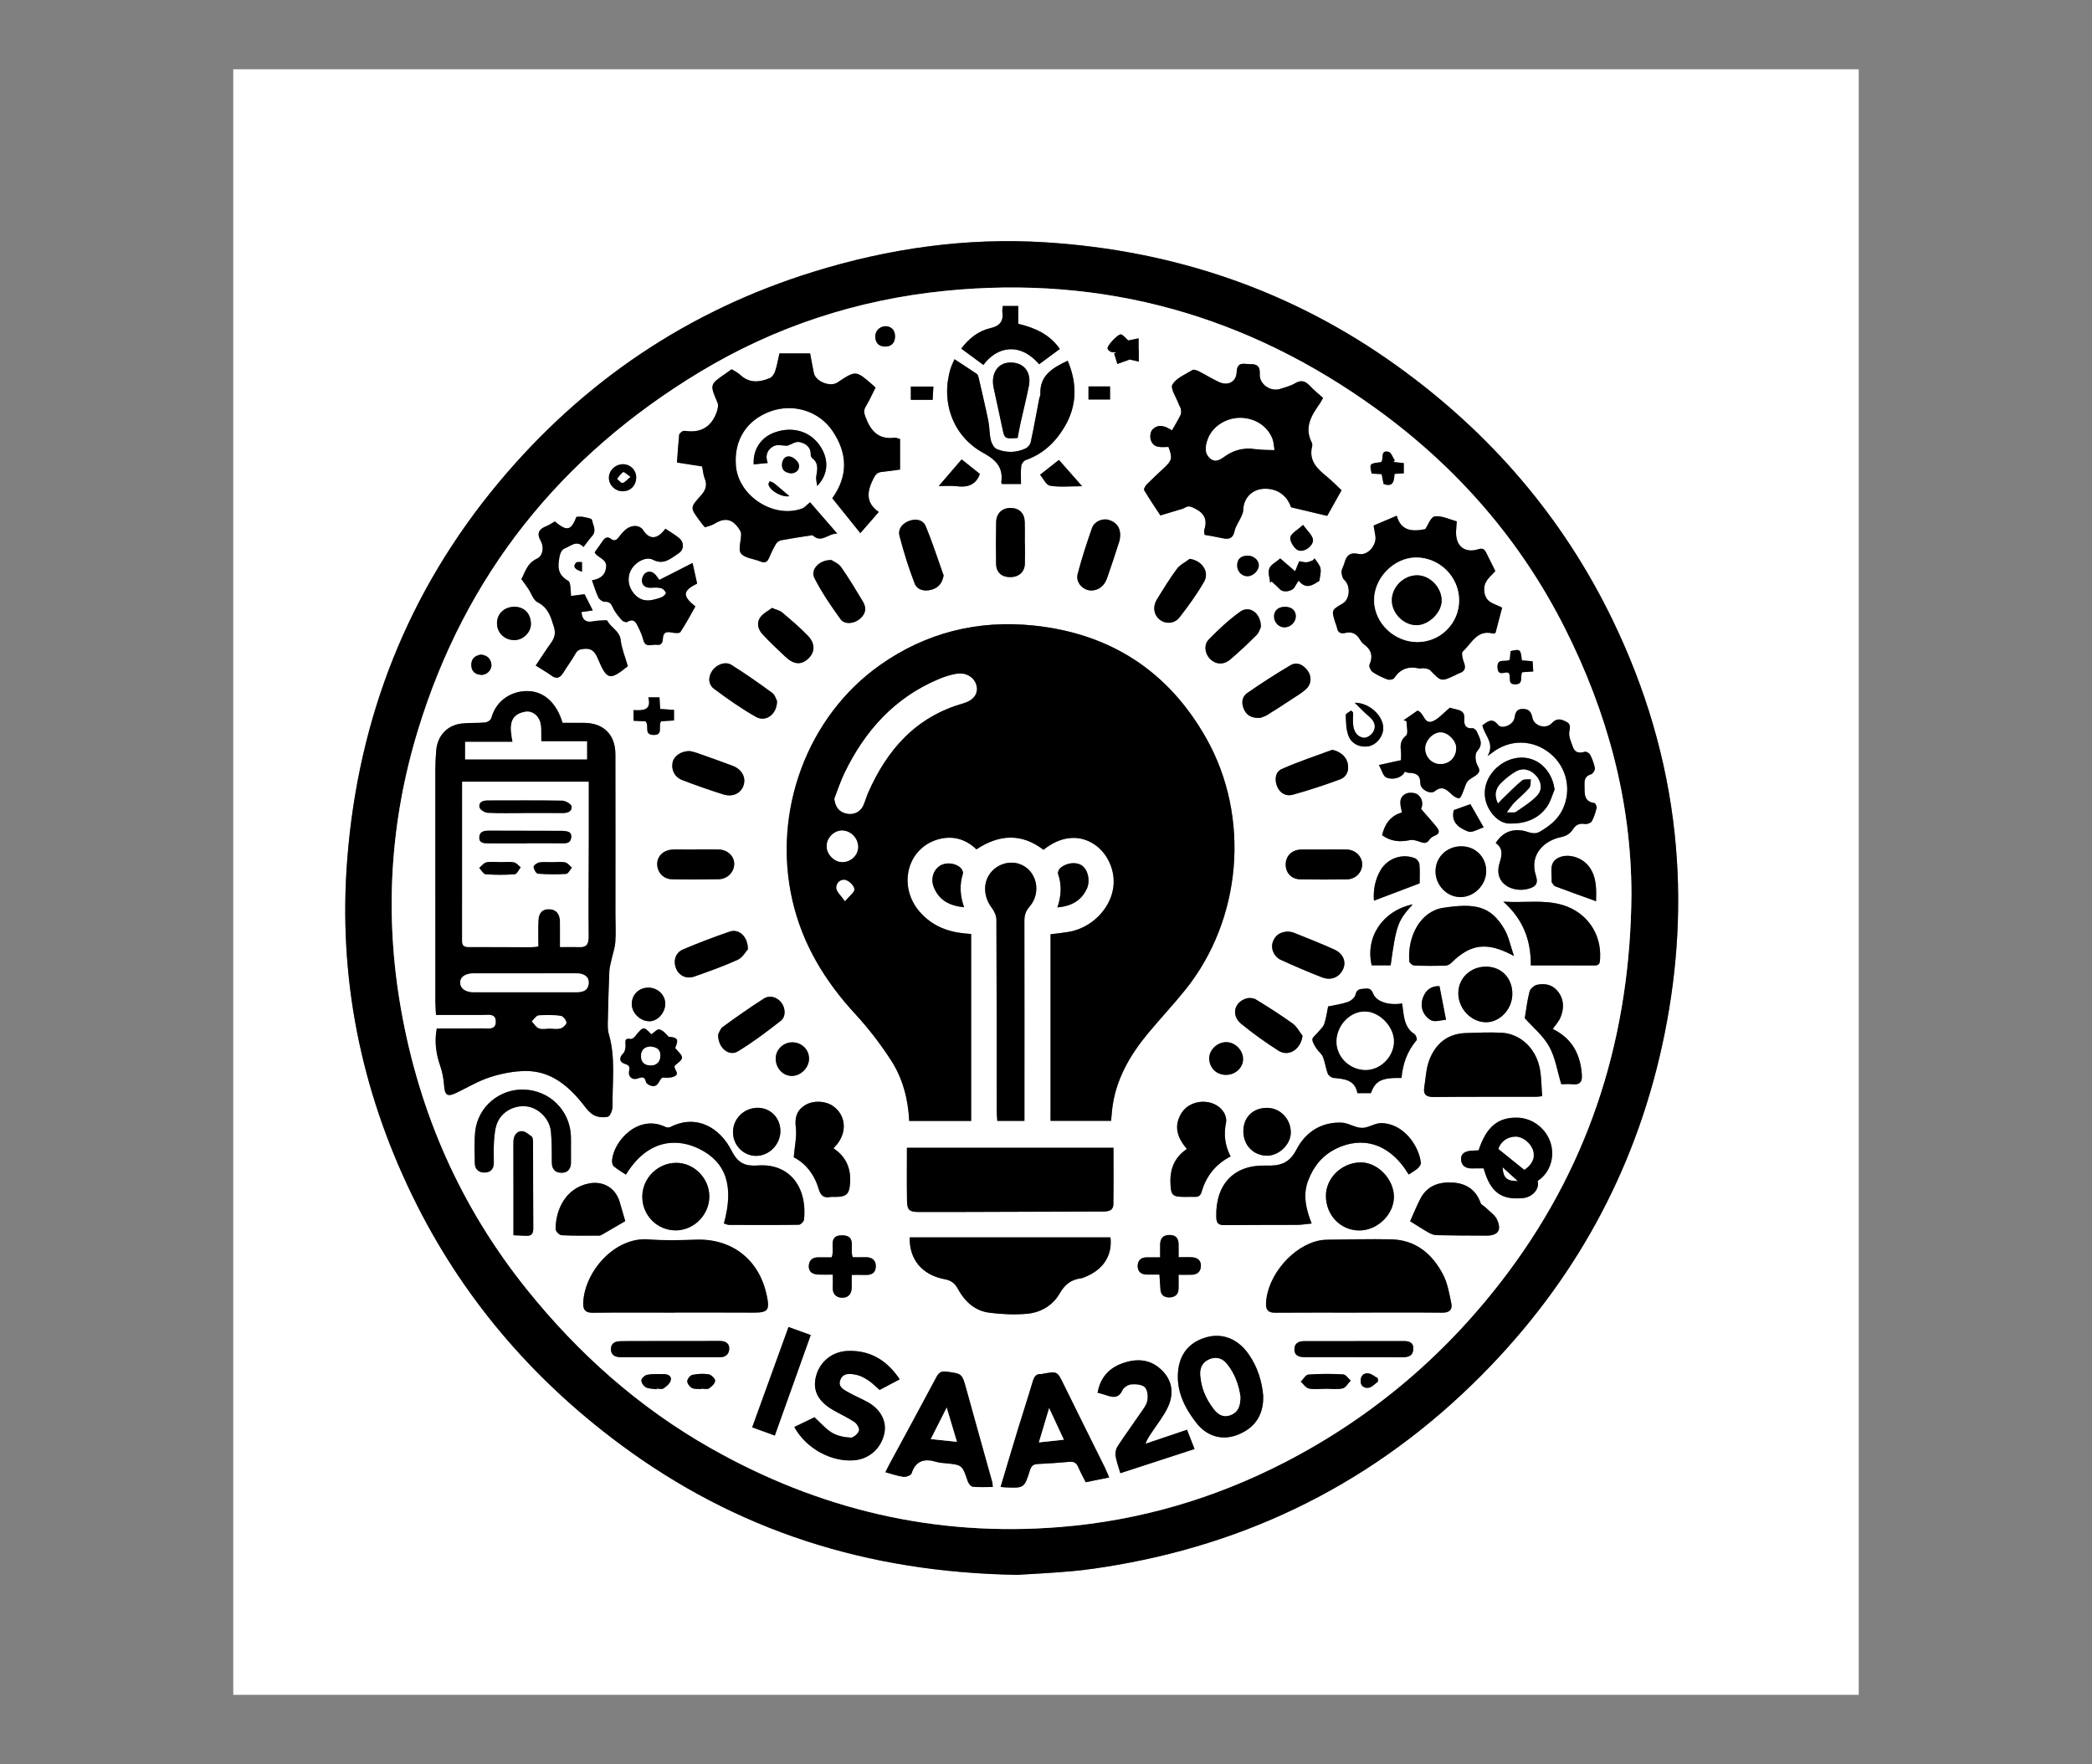 <?xml version="1.0" encoding="utf-8"?>
<!-- Generator: Adobe Illustrator 27.8.1, SVG Export Plug-In . SVG Version: 6.00 Build 0)  -->
<svg version="1.1" id="Ebene_1" xmlns="http://www.w3.org/2000/svg" xmlns:xlink="http://www.w3.org/1999/xlink" x="0px" y="0px"
	 viewBox="0 0 2834.65 2390.29" style="enable-background:new 0 0 2834.65 2390.29;" xml:space="preserve">
<rect x="0" y="0" width="2834.65" height="2390.29" fill="#808080" stroke="none"/>
<style type="text/css">
	.st0{fill:#FFFFFF;}
</style>
<g>
	<path class="st0" d="M316.06,2296.41c0-734.06,0-1468.11,0-2202.52c734.05,0,1468.11,0,2202.52,0c0,733.82,0,1467.99,0,2202.52
		C1784.88,2296.41,1050.83,2296.41,316.06,2296.41z M1378.51,2133.89c18.21-1.18,46.47-2.47,74.61-5.02
		c19.57-1.77,39.08-4.73,58.46-8.05c198.89-34.1,368.46-124.49,507.87-269.71c121.78-126.86,201.05-276.89,236.01-449.98
		c18.23-90.25,23.4-180.95,13.6-272.4c-10.82-100.9-39.63-196.73-83.69-288c-67.56-139.95-166.09-254-291.8-344.5
		c-142.52-102.61-302.56-156.95-477.34-167.91c-107.21-6.72-211.97,8.29-314.43,40.08c-170.15,52.79-311.8,148.65-425.71,285
		c-123.44,147.76-190.49,319.14-205.53,510.51c-12.54,159.56,18.05,311.63,87.78,455.51c65.91,136.01,161.23,248.01,282.4,337.85
		C997.34,2073.37,1173.89,2130.55,1378.51,2133.89z"/>
	<path d="M1378.51,2133.89c-204.62-3.34-381.18-60.52-537.77-176.62c-121.17-89.83-216.48-201.84-282.4-337.85
		c-69.73-143.88-100.31-295.95-87.78-455.51c15.04-191.37,82.09-362.75,205.53-510.51c113.91-136.35,255.57-232.21,425.71-285
		c102.46-31.79,207.23-46.8,314.43-40.08c174.78,10.96,334.82,65.3,477.34,167.91c125.71,90.5,224.24,204.55,291.8,344.5
		c44.06,91.26,72.87,187.1,83.69,288c9.8,91.46,4.63,182.15-13.6,272.4c-34.96,173.08-114.23,323.12-236.01,449.98
		c-139.41,145.22-308.98,235.62-507.87,269.71c-19.38,3.32-38.89,6.28-58.46,8.05C1424.98,2131.42,1396.72,2132.71,1378.51,2133.89z
		 M2210.61,1211.73c-0.24-127.39-33.01-246.8-89.68-359.56c-60.2-119.79-146.07-218.46-254.69-297.28
		c-175.36-127.25-370.52-182.54-586.48-160.66c-118.46,12-229.58,48.33-331.48,109.86C760.26,617.61,630.9,778.02,566.38,989.23
		c-38.03,124.5-45.58,250.68-22.89,378.87c24.87,140.53,80.61,267.09,169.99,378.54c69.91,87.16,152.01,160.31,249.49,215.56
		c146.91,83.27,304.28,120.49,473.07,106.92c107.62-8.66,209.4-38.46,305.11-87.86c120.9-62.4,221.63-148.86,303.03-258.14
		C2157.31,1571.22,2209.09,1399.69,2210.61,1211.73z"/>
	<path class="st0" d="M2210.61,1211.73c-1.52,187.96-53.31,359.49-166.44,511.39c-81.39,109.28-182.12,195.74-303.03,258.14
		c-95.71,49.39-197.48,79.2-305.11,87.86c-168.79,13.58-326.16-23.65-473.07-106.92c-97.48-55.25-179.59-128.39-249.49-215.56
		c-89.38-111.45-145.12-238.02-169.99-378.54c-22.69-128.18-15.14-254.37,22.89-378.87c64.52-211.21,193.88-371.62,381.9-485.15
		c101.9-61.53,213.02-97.86,331.48-109.86c215.97-21.89,411.13,33.4,586.48,160.66c108.62,78.82,194.49,177.49,254.69,297.28
		C2177.6,964.93,2210.37,1084.34,2210.61,1211.73z M1505.52,1518.67c0.83-8.16,1.2-14.93,2.25-21.59
		c5.86-37.27,24.23-68.51,47.85-96.97c16.45-19.82,34.14-38.64,50.3-58.69c76.85-95.38,88.85-234.34,28.56-341.12
		c-51.3-90.88-129.72-141.78-233.52-152.68c-75.97-7.98-146.23,9.54-208.5,53.5c-99,69.87-146.08,198.61-118.87,318.29
		c13.65,60.02,44.26,110.19,85.67,155c17.64,19.08,33.61,40.07,47.82,61.84c16.02,24.54,23.44,52.72,24.92,82.61
		c28.21,0,55.61,0,83.92,0c0-84.64,0-168.89,0-253.34c-3.04-0.25-5.52-0.44-8-0.66c-24.02-2.16-45.12-10.5-61.41-29.04
		c-30.29-34.47-17.76-86.18,24.21-98.39c20.05-5.84,37.97-0.51,52.34,13.42c31.22-20.61,61.29-21.99,90.88,0.61
		c22.01-17.69,45.67-20.89,65.96-9.19c20.48,11.82,32.36,37.57,28.43,61.62c-4.75,29.03-30.4,53.95-60.84,58.9
		c-8,1.3-16.09,2.1-24,3.12c0,84.59,0,168.55,0,252.76C1451.12,1518.67,1477.88,1518.67,1505.52,1518.67z M762.23,979.45
		c-7.8-26.82-25.09-42.7-47.11-43.05c-20.99-0.33-42.6,11.48-49.49,36.8c-0.69,2.55-5.21,5.47-8.18,5.75
		c-10.66,1-21.52,0.17-32.13,1.46c-19.61,2.37-32.65,16.65-34.27,36.52c-0.73,8.92-1.19,17.88-1.2,26.82
		c-0.06,104.57-0.02,209.13,0.05,313.7c0,5.93,0.57,11.87,0.87,17.79c21.55,0,41.91-0.09,62.27,0.04c7.81,0.05,18.96-3.04,18.8,9.39
		c-0.14,11.52-11.06,8.71-18.43,8.81c-20.63,0.28-41.27,0.1-61.61,0.1c-3.32,17.23-1.06,34.22,4.37,49.72
		c3,8.58,4.87,17.84,5.49,26.92c0.97,14.06,4.44,16.53,17.16,10.36c15.12-7.34,29.83-16.1,45.69-21.17
		c15.38-4.91,32-8.13,48.08-8.19c31.76-0.12,54.88,17.81,74.36,41.25c5.25,6.31,9.98,13.78,16.67,17.95
		c5.35,3.33,13.73,4.22,19.95,2.75c3.17-0.75,6.48-9.11,6.41-13.99c-0.46-32.78,4.39-65.83-5.11-98.23
		c-1.95-6.64-1.31-14.17-1.17-21.28c0.42-21.08,1.04-42.17,1.9-63.23c0.2-4.86,1.54-9.7,2.58-14.5c1.85-8.55,4.9-16.99,5.55-25.62
		c0.94-12.46,0.16-25.05,0.16-37.58c0-72.34,0.14-144.68-0.06-217.02c-0.07-26.35-16.18-42.09-42.26-42.24
		C781.99,979.41,772.37,979.45,762.23,979.45z M1097.63,680.55c-4.47,3.59-7.22,7.12-10.78,8.44
		c-38.21,14.15-86.05-16.65-89.65-57.46c-3.06-34.7,13.99-62,46.19-73.94c30.97-11.48,66.16-1.03,84.69,26.4
		c20.24,29.96,21.52,60.6-0.36,91.11c12.54,15.59,24.96,31.02,38.03,47.26c8.49-9.73,16.2-18.58,25.01-28.68
		c-18.54-12.86-15.79-28.28-7.19-45.41c2.87-5.72,5.47-8.28,11.41-8.85c8.46-0.81,16.86-2.16,24.6-3.19c0-14.68,0-28.09,0-41.35
		c-3.26-0.86-5.42-2.1-7.37-1.84c-22,2.94-32.52-9.33-39.5-28.04c-2.1-5.64-2.66-9.25,0.5-14.44c4.95-8.13,8.81-16.93,13.12-25.41
		c-1.57-1.49-2.58-2.5-3.65-3.43c-23.02-20.07-23.02-20.07-48.04-3.46c-9.81,6.51-29.48-1.35-31.88-12.85
		c-1.8-8.65-3.32-17.37-5.06-26.56c-14.26,0-27.75,0-41.56,0c-1.91,8.25-3.27,16.37-5.82,24.1c-1.19,3.61-4.05,8.01-7.28,9.36
		c-13.95,5.8-27.79,7.21-40.15-4.49c-3.25-3.07-7.58-5-11.51-7.52c-2.87,2.04-5.46,3.94-8.1,5.76
		c-21.78,15.02-21.53,14.91-11.11,39.47c1.54,3.62,0.29,9.12-1.19,13.2c-7.11,19.6-21.23,28.07-42.02,25.16
		c-1.38-0.19-3.18-0.26-4.2,0.46c-1.8,1.26-4.33,3.05-4.51,4.83c-1.27,12.33-2.02,24.71-2.97,37.52
		c12.38,1.92,23.24,3.61,34.06,5.29c1.24,6,1.55,11.55,3.56,16.41c3.85,9.31,0.92,16.24-5.34,23.16
		c-14.64,16.17-14.51,16.31-1.67,33.81c2.29,3.12,4.79,6.09,7.18,9.11c4.73-1.68,9.16-2.44,12.68-4.65
		c11.59-7.28,22.19-8.21,31.31,3.58c2.27,2.94,5.01,6.55,5.12,9.93c0.3,9.04-4.42,20.95-0.23,26.46
		c4.92,6.49,17.23,7.19,26.13,10.89c5.77,2.4,9.32,1.44,11.85-4.51c2.79-6.58,5.85-13.09,9.48-19.23c1.35-2.29,4.47-4.41,7.1-4.91
		c12.87-2.44,25.84-4.33,38.78-6.36c1.37-0.22,3.36-0.75,4.11-0.08c11.87,10.7,20.28-2.65,33.02-2.66
		C1120.83,707.29,1109.16,693.84,1097.63,680.55z M1583.27,605.6c5.63,14.99,4.84,18.3-6.14,28.54
		c-7.86,7.32-15.78,14.59-23.32,22.23c-1.95,1.98-4.33,6.37-3.46,7.84c6.89,11.64,14.53,22.85,21.94,34.19
		c8.77-2.63,17.56-5.23,26.32-7.91c2.39-0.73,4.93-1.35,7.01-2.65c4.99-3.13,8.51-1.25,13.5,1.21c12.71,6.26,17.1,14.97,12.79,28.43
		c-0.68,2.11,0.15,4.71,0.29,7.21c8.71,1.62,16.82,2.92,24.83,4.66c8.66,1.87,13.72-0.13,15.84-9.88
		c1.47-6.76,6.02-12.81,8.95-19.29c1.25-2.76,2.6-5.77,2.69-8.7c0.56-18.4,14.09-30.65,33.06-29.15
		c17.52,1.38,27.38,12.29,31.87,25.02c17.51,4.17,33.14,7.89,48.92,11.64c6.65-11.87,12.92-23.08,19.45-34.74
		c-7.03-6.54-13.5-13.26-20.69-19.1c-12.88-10.47-23.94-21.45-19.19-40.25c0.41-1.64,0.27-3.81-0.49-5.29
		c-10.5-20.42-0.58-36.58,10.7-52.52c1.41-2,2.5-4.24,4.6-7.86c-5.98-5.44-12.42-10.59-17.99-16.55c-6.16-6.59-11.9-8.2-20.16-3.24
		c-6.01,3.61-13.2,5.33-19.98,7.53c-13.06,4.24-28.49-6.44-27.64-20.08c0.63-10.15-3.36-13.75-12.58-13.49
		c-8.09,0.23-18.11-4.49-18.73,10.88c-0.53,13.25-11.9,18.97-24.02,13.32c-9.37-4.37-18.18-9.9-27.41-14.57
		c-2.51-1.27-6.54-2.79-8.35-1.69c-9.73,5.93-22.03,10.86-27.24,19.76c-3.1,5.3,5.18,17.29,8.43,26.24c0.85,2.35,2.5,4.49,2.94,6.88
		c0.47,2.57,0.77,5.73-0.3,7.93c-3.42,6.99-7.52,13.66-11.69,21.04c-8.99-5.96-18.36-9.41-26.52-1.1
		c-2.72,2.77-3.56,9.58-2.32,13.66C1562.92,608.03,1573.98,605.65,1583.27,605.6z M2035.36,823.4c-9.98-5.69-22.25-6.09-24.09-21.66
		c-1.68-14.3,8.14-19.96,14.91-27.99c-4.41-8.87-8.41-16.85-12.36-24.86c-2.3-4.66-4.67-6.56-10.81-4.65
		c-18.47,5.74-30.78-4.53-30.04-24.1c0.16-4.23,0.59-8.45,0.98-13.75c-10.18-2.64-20.44-7.98-29.81-6.7
		c-5.4,0.74-9.34,12.17-12.89,17.27c-18.01,3.7-33.11,2.25-38.64-18.16c-11.22,4.76-20.99,8.91-31.36,13.31
		c0.82,4.85,1.52,9.37,2.36,13.87c2.3,12.39-10.28,27.36-22.57,24.61c-12.46-2.78-16.82,2.65-19.53,12.85
		c-1.01,3.79-3.6,7.41-3.64,11.13c-0.04,3.8,1.03,8.92,3.61,11.2c8.75,7.71,7.98,26.06-2.08,31.93c-15.42,9-15.43,9-9.9,26.39
		c0.65,2.04,1.67,4.01,2.02,6.1c1.12,6.77,4.94,8.98,11.42,7.4c8.85-2.15,15.23,1.15,19.76,8.89c1.43,2.44,3.24,4.92,5.49,6.56
		c10.03,7.3,12.54,16.04,7.49,27.68c-1.01,2.34,1.64,8.05,4.23,9.82c6.13,4.2,13.07,7.44,20.06,10.08c2.53,0.96,7.76,0.17,8.99-1.67
		c8.27-12.44,19.24-16.62,33.58-13.3c2.35,0.54,5.05-0.56,7.46-0.16c2.8,0.47,6.28,0.97,8.05,2.82
		c14.81,15.44,14.71,15.53,34.2,6.33c1.62-0.76,3.16-1.74,4.84-2.3c7.62-2.52,9.55-6.93,6.57-14.69c-1.8-4.68-3.81-12.9-1.57-14.91
		c11.92-10.72,19.28-30.21,41.12-24.28c0.86,0.23,1.98-0.53,3.19-0.89C2029.28,846.55,2032.17,835.54,2035.36,823.4z
		 M1228.88,1555.19c0,24.78-0.29,48.33,0.12,71.87c0.21,12.47,3.12,15.06,15.61,15.13c28.64,0.15,57.27,0,85.91-0.09
		c54.77-0.17,109.54-0.44,164.32-0.53c7.17-0.01,13.64-1.27,13.77-9.71c0.39-25.28,0.14-50.57,0.14-76.67
		C1415.34,1555.19,1323.12,1555.19,1228.88,1555.19z M1840.43,1778.57c0-0.03,0-0.07,0-0.1c37.95,0,75.91-0.23,113.86,0.16
		c9.59,0.1,14.05-4.05,12.23-12.71c-2.76-13.15-5.01-27.04-11.08-38.74c-14.65-28.24-37.19-47.26-70.76-47.93
		c-28.23-0.56-56.49,0.22-84.74,0.49c-3.92,0.04-7.9,0.27-11.73,1.01c-36.41,7.04-70.96,47.46-72.74,84.79
		c-0.41,8.7,2.46,13.23,12.18,13.15C1765.24,1778.38,1802.84,1778.57,1840.43,1778.57z M915.12,1778.56c0-0.05,0-0.1,0-0.14
		c17.55,0,35.09-0.01,52.64,0c17.91,0.02,35.81,0.03,53.72,0.12c18.87,0.09,21.71-3.46,17.67-22.29c-0.3-1.4-0.61-2.8-0.94-4.19
		c-10.94-46.54-47.48-74-95.04-72.35c-21.43,0.74-43.02,1.33-64.34-0.37c-45.69-3.65-86.42,43.25-88.53,85.2
		c-0.49,9.65,2.21,14.35,13.1,14.2C840.63,1778.25,877.88,1778.56,915.12,1778.56z M1232.58,1676.6
		c-0.56,29.95,16.73,50.89,47.37,56.71c8.61,1.64,13.74,5.24,17.82,12.82c9.25,17.16,22.98,30.04,42.79,32.56
		c16.9,2.15,34.31,2.97,51.23,1.44c18.51-1.68,34.77-11.32,44.06-27.51c6.92-12.06,15.31-18.69,28.53-20.48
		c2.77-0.38,5.49-1.62,8.09-2.77c23.29-10.24,34.91-29.08,32.19-52.77C1414.28,1676.6,1323.82,1676.6,1232.58,1676.6z
		 M1908.81,1591.47c4.53-3.04,8.7-5.28,12.13-8.34c2.1-1.87,4.6-5.17,4.33-7.54c-2.6-23.45-23.81-53.58-53.79-53.81
		c-8.71-0.07-17.49,6.62-26.18,6.47c-9.18-0.16-18.2-6.76-27.42-7.12c-27.77-1.1-49.04,13.04-61.13,36.4
		c-9.73,18.81-22.11,22.41-41.34,21.79c-43.79-1.4-68.66,25.67-67.39,69.96c0.22,7.61,2.59,10.8,10.65,10.71
		c32.91-0.36,65.83-0.11,98.74-0.32c6.24-0.04,12.47-1.13,19.86-1.84c-7.79-19.96-12.2-38.8-4.6-58.55
		c7.37-19.17,19.3-33.84,38.05-42.98C1844.26,1539.97,1881.99,1547.15,1908.81,1591.47z M1388.12,1518.74c0-6.72,0-12.03,0-17.34
		c0.01-84.53,0.08-169.06-0.07-253.58c-0.01-7.47,1.61-13.2,6.82-19.16c17.35-19.83,9.51-50.6-14.15-58.21
		c-14.69-4.72-31.7,1.49-40.33,14.74c-8.78,13.47-6.88,31.47,3.61,45.11c3.35,4.36,6.11,10.53,6.13,15.89
		c0.42,86.31,0.34,172.63,0.43,258.94c0,4.49,0.49,8.99,0.76,13.61C1363.87,1518.74,1375.24,1518.74,1388.12,1518.74z
		 M980.88,1657.76c2.37,0.68,4.74,1.95,7.12,1.96c31.49,0.14,62.99,0.26,94.48-0.21c2.46-0.04,6.74-4.4,7-7.07
		c4.52-46.31-21.61-76.17-62.08-73.28c-17.22,1.23-27.28-2.49-36.01-19.86c-15.99-31.8-48.21-50.09-82.98-32.24
		c-1.83,0.94-4.99,0.78-6.91-0.15c-36.19-17.53-69.69,18.32-72.13,45.04c-0.25,2.75,0.42,6.74,2.24,8.3
		c5.05,4.31,10.94,7.64,16.51,11.36c30.12-49.34,70.38-49.17,99.14-35.03C984.03,1574.67,994.8,1607.36,980.88,1657.76z
		 M725.89,901.79c8.34,5.3,15.14,9.21,21.49,13.76c6.99,5.02,11.54,2.83,15.65-3.74c5.49-8.8,11.67-17.18,16.8-26.18
		c2.9-5.09,6.2-5.96,11.86-6.45c11.45-1.01,15.05,5.46,18.78,14.22c11.96,28.07,15.81,28.85,39.68,9.72
		c0.26-0.21,0.35-0.61,0.47-0.82c-3.35-11.71-8.22-23.15-9.59-34.99c-1.47-12.67-13.26-16.69-18.07-26.19
		c-0.48-0.95-3.94-0.63-6-0.51c-4.28,0.24-8.63,0.33-12.8,1.2c-10.39,2.18-15.51-2.07-16.23-12.54c4.44-0.63,8.9-1.26,15.29-2.17
		c-4.51-8.87-8.4-16.52-11.16-21.94c-7.8,0.97-13.07,1.63-18.34,2.29c-0.28-4.31-0.33-8.66-0.93-12.93
		c-0.36-2.57-0.84-6.32-2.56-7.31c-10.03-5.79-14.73-12.68-13.2-25.49c0.98-8.2,2.09-16.45,8.82-18.93
		c7.36-2.71,15.59-11.64,24.75-1.58c4.08-5.26,7.47-10.28,11.52-14.69c6.79-7.4,1.28-14.99-0.01-22.09c-0.37-2.05-7.72-3.16-12-4.05
		c-2.99-0.62-6.2-0.12-8.97-0.12c-7.63,19.02-12.96,20.03-29.38,6.25c-3.67,2.1-7.18,4.73-11.12,6.25
		c-10.23,3.97-13.95,9.56-7.92,20.26c5.07,9.01,2.5,20.42-5.17,23.96c-13.71,6.33-16,18.71-21.07,27.66
		c3.54,4.93,6.52,8.88,9.27,12.98c4.24,6.31,6.9,15.61,12.77,18.51c14.49,7.18,17.81,19.95,21.98,33.12
		c2.49,7.86,1.35,14.51-3.43,21.17C740.04,880.24,733.53,890.43,725.89,901.79z M901.58,716.35c-11.41,15.41-21.95,14.98-30.62,1.26
		c-1.64-2.59-5.94-4.74-9.12-4.89c-10.49-0.51-16.87,6.63-22.6,14.17c-3.07,4.04-6.02,7.33-11.29,3.35c-5-3.76-8.36-1.71-11.39,2.87
		c-3.51,5.29-7.34,10.37-10.88,15.32c4.5,8.2,17.3,8.49,15.57,20.8c-1.56,11.13-8.85,15.25-19.13,17.08
		c3.13,8.63,5.3,16.25,8.73,23.24c1.36,2.77,5.62,5.94,8.42,5.82c6.75-0.28,8.97,2.7,11.45,8.37c2.66,6.06,7.32,11.36,11.71,16.46
		c1.52,1.76,5.76,3.47,7.23,2.61c9.95-5.88,12.62,1.73,15.71,8.08c2.49,5.12,4.87,10.45,6.22,15.95
		c2.89,11.73,11.93,5.78,18.42,6.85c6.39,1.06,7.98-3.45,8.21-8.52c0.39-8.61,5.05-9.61,12.34-8.06c3.73,0.79,10.11,1.23,11.42-0.74
		c7.43-11.17,13.69-23.13,20.23-34.61c-17.88-14.4-17.34-21.26,2.42-30.96c-1.89-8.54-3.85-17.38-6.2-27.99
		c-15.98,8.15-30.42,15.52-44.96,22.93c-1.42-1.89-2.34-2.97-3.1-4.15c-3.76-5.8-9.29-9.05-15.34-5.46
		c-3.05,1.81-5.62,7.64-5.24,11.33c0.73,7.12,6.46,9.42,13.48,8.92c4.24-0.3,8.75-0.44,12.75,0.7c2.58,0.73,5.24,3.61,6.27,6.16
		c0.44,1.09-2.84,4.61-5.07,5.63c-4.17,1.9-8.75,3.07-13.27,4.04c-11.4,2.45-20.74-1.74-27.44-11.99c-6.38-9.76-6.33-22,0.14-31.29
		c6.17-8.87,19.13-15.74,27.95-11.21c15.09,7.75,24.42-1.93,34.78-8.54c7.66-4.89,7.86-15.02,0.87-20.78
		C914.58,724.41,908.1,720.73,901.58,716.35z M2026.69,1142.27c10.48,7.35,8.47,16.56,5.17,27.31
		c-8.69,28.29,18.72,40.43,39.07,34.69c8.63-2.44,14.02-6.01,10.29-17.52c-9.93-30.57,13.52-48.29,33.34-52.34
		c8.02-1.64,12.93-4.89,16.79-10.82c4.02-6.2,8.88-8.29,16.22-7.12c2.93,0.47,7.93-1.27,9.24-3.57c3.13-5.51,5.02-11.85,6.54-18.06
		c0.48-1.97-1.49-6.46-2.81-6.66c-15.61-2.34-13.06-14-13.53-24.57c-0.32-7.24,1.01-12.16,8.91-14.52c2.44-0.73,5.55-5.7,5.13-8.19
		c-1.05-6.24-3.51-12.39-6.33-18.11c-1.06-2.15-5.14-4.71-7.06-4.19c-7.53,2.04-13.59,1.76-16.47-6.59
		c-2.1-6.09-5.19-12.44-4.95-18.56c0.24-6.02,3.69-11.67-3.93-15.53c-7.05-3.57-12.86-5.4-19.64,1.95
		c-7.86,8.53-23.78,4.02-26.18-7.02c-1.65-7.6-3.97-12.12-12.77-12.28c-9.64-0.18-10.33,5.79-11.76,12.86
		c-1.77,8.78-16.94,15.19-22.08,8.77c-8.57-10.7-14.21-4.12-21.26,0.51c2.67,13.65,17.34,24.21,7,41.8
		c3.73-2.74,5.18-3.75,6.58-4.83c23.8-18.31,54.84-17.84,78.2,1.19c22.84,18.61,29.66,50.17,16.54,76.65
		c-6.63,13.4-17.73,21.95-30.38,29.32c-8.68,5.06-15.77-0.25-23.55-1.43C2047.68,1123.08,2035.7,1128.17,2026.69,1142.27z
		 M2089.67,1485.3c-1.07-13.29-0.96-25.56-3.22-37.37c-5.32-27.73-26.67-47.51-52.36-48.65c-16.04-0.72-32.17-0.06-48.24,0.5
		c-24.74,0.85-40.86,14.71-49.21,36.72c-4.32,11.4-4.74,24.29-6.75,36.54c-1.67,10.18,2.77,13.5,13.01,13.39
		c46.13-0.46,92.28-0.23,138.42-0.29C2083.37,1486.13,2085.43,1485.74,2089.67,1485.3z M1446.72,488.73
		c-20.66,9.74-38.16,20.07-37.01,45.29c0.09,2.04-1.17,4.1-1.58,6.2c-3.82,19.78-7.33,39.62-11.61,59.3
		c-0.7,3.21-4.15,6.9-7.26,8.31c-12.58,5.7-25.92,5.9-38.52,0.69c-3.81-1.58-7.06-7.49-8.14-12c-2.02-8.48-1.65-17.51-3.4-26.08
		c-3.98-19.56-8.61-38.99-13.09-58.45c-0.44-1.91-1.14-4.36-2.56-5.33c-9.63-6.62-19.49-12.91-30.21-19.92
		c-2.01,4.74-4.01,8.47-5.23,12.45c-13.76,44.86,2.72,91.79,44.18,114.48c18.01,9.86,27.31,20.08,24.44,40.29
		c-0.07,0.51,0.7,1.14,1.21,1.89c8.25,0,16.58,0,25.52,0c0-8.64-0.54-16.53,0.28-24.28c0.31-2.94,3.19-7.13,5.84-8.05
		c23.51-8.19,40.43-24.12,52.8-44.96C1459.44,549.81,1459.91,519.97,1446.72,488.73z M1502.94,2001.92
		c-2.36-5.42-4.02-9.73-6.06-13.85c-18.55-37.49-37.31-74.89-55.71-112.45c-8.58-17.52-8.28-17.66-27.77-14.26
		c-0.7,0.12-1.41,0.55-2.08,0.49c-7.62-0.74-10.13,3.69-12.06,10.27c-6.46,21.95-13.64,43.69-20.33,65.57
		c-7.77,25.45-15.31,50.98-23.11,77.03c3.13,0.34,4.53,0.57,5.93,0.63c26,1.1,26.2,1.16,33.94-23.45c1.81-5.75,4.62-7.92,10.48-8.19
		c14.3-0.65,28.58-1.67,42.84-2.96c5.83-0.53,9.37,1.18,11.75,6.67c3.09,7.13,6.87,13.95,10.37,20.95
		C1481.82,2006.2,1491.59,2004.22,1502.94,2001.92z M1345.21,2014.83c-0.26-2.54-0.17-4.67-0.72-6.62
		c-11.67-41.94-23.53-83.83-35.07-125.8c-5.81-21.14-5.59-21.04-26.68-23.88c-6.43-0.86-10.26,0.5-13.56,6.72
		c-21.12,39.77-42.71,79.29-64.13,118.9c-1.83,3.38-3.48,6.86-5.4,10.66c8.85,2.36,16.67,5.2,24.72,6.24
		c3.47,0.45,9.94-2.01,10.76-4.54c5.81-17.87,17.8-20.48,33.8-15.69c3.73,1.12,7.74,1.44,11.64,1.8
		c23.28,2.16,23.14,2.18,30.68,24.37c1.03,3.02,4.26,7.19,6.82,7.46C1326.87,2015.4,1335.82,2014.83,1345.21,2014.83z
		 M1219.12,1868.94c-17.05-25.55-39.5-39.34-69.69-38.52c-21.57,0.59-38.71,14.49-43.81,34.64c-4.77,18.88,2.72,33.74,23.28,45.57
		c9.6,5.52,19.81,10.07,28.95,16.23c3.39,2.28,7.1,8.82,6.06,11.79c-1.44,4.1-7.39,9.48-11.17,9.3c-8.55-0.41-17.92-2.27-25.17-6.54
		c-8.66-5.11-15.47-13.36-23.98-21.06c-8.45,4.08-17.86,8.63-27.32,13.2c16.11,29.43,50.83,48.1,82.1,45.02
		c19.88-1.96,35.83-16.52,39.96-36.48c3.39-16.39-5.07-32.57-22.57-42.28c-8.12-4.5-16.84-7.94-24.87-12.57
		c-6.54-3.77-15.83-7.4-12.36-17.18c3.71-10.45,13.9-8.87,22.21-7.11c5.73,1.22,11.29,4.41,16.26,7.72
		c5.29,3.53,9.78,8.25,14.9,12.69C1200.55,1878.78,1209.32,1874.14,1219.12,1868.94z M1711.62,1890.84
		c-1.65-18.94-7.58-38.63-19.74-56.02c-14.41-20.61-35.16-28.82-56.61-23.02c-23.24,6.28-37.26,22.35-39.14,47.89
		c-1.91,25.96,9.26,48.1,24.64,67.97c14.5,18.73,34.95,24.4,55.22,16.83C1700.04,1935.53,1712.55,1917.46,1711.62,1890.84z
		 M1964.57,958.88c-8.98,7.46-14.8,14.49-22.27,18.01c-12.81,6.03-12.07-10.92-21.58-14.04c-5.67,3.93-12.26,8.5-18.85,13.07
		c1.31,0.39,2.62,0.78,3.93,1.17c0,6.74,2.75,16.88-0.54,19.54c-8.06,6.5-7.84,13.4-6.99,21.69c0.39,3.81,0.07,7.69,0.07,11.71
		c-9.49,2.08-18,3.95-29.93,6.56c4.05,7.17,5.84,15.3,10.14,16.96c10.61,4.11,22.01-0.77,25-8.01c1.69,0.56,3.37,1.55,5.07,1.6
		c9.45,0.25,15.9,2.18,15.94,14.33c0.03,8.38,13.64,15.35,19.5,10.66c11.11-8.89,17.04-1.04,24.25,5.39c2.53,2.25,8,5.03,9.34,3.99
		c2.8-2.18,3.83-6.71,5.44-10.34c1.84-4.16,2.71-9.05,5.48-12.42c2.83-3.45,7.53-5.34,11.25-8.12c4.84-3.62,6.26-6.6,2.3-13.19
		c-3.05-5.08-3.95-15.94-0.67-19.48c9.43-10.18,3.16-18.21-0.48-26.89c-0.83-1.98-3.9-4.52-5.71-4.35
		c-10.14,0.95-11.77-5.86-11.18-12.89c0.67-7.97-3.05-10.84-9.73-12.32C1970.2,960.6,1966.15,959.32,1964.57,958.88z
		 M1518.05,1996.13c34.08-11.11,66.93-21.81,100.58-32.78c-3.64-9.28-6.81-17.38-10.22-26.09c-19.53,6.59-37.89,12.78-56.25,18.98
		c2.24-6.63,5.85-11.39,9.15-16.36c7.1-10.69,15.23-20.91,20.77-32.37c8.43-17.45,7.35-35.17-6.61-49.74
		c-15.66-16.36-34.95-17.83-55.37-10.27c-18.5,6.84-29.39,20.02-32.86,39.62c3.94,1.08,7.07,1.76,10.08,2.79
		c9.34,3.19,17.99,6.11,23.7-6.45c1.71-3.77,7.75-7.39,12.06-7.73c6.15-0.48,14.51,0.2,18.25,3.99c3.66,3.71,4.5,12.33,3.32,18.13
		c-1.28,6.27-6.01,11.98-9.8,17.55c-10.03,14.78-20.62,29.18-30.4,44.12c-2.28,3.49-3.53,8.74-2.91,12.82
		C1512.69,1980.04,1515.56,1987.44,1518.05,1996.13z M1857.58,1481.23c6.07-16.93,14.2-21.05,41.5-20.63
		c1.55-18.84,7.67-36.34,20.4-51.16c1.01-1.18-0.83-6.98-2.85-8.23c-10.25-6.38-13.2-16.31-14.81-27.14
		c-0.71-4.78-1.32-9.58-1.97-14.38c-17.8,2.91-34.44-2.34-38.83-12.53c-2.24-5.21-4.35-8.37-10.66-7.6
		c-5.89,0.72-11.69-0.6-13.64,8.13c-0.89,3.97-6.07,8.4-10.27,9.9c-8.44,3-17.55,4.14-26.89,6.15c-1.51,7.21-2.5,15.8-5.28,23.77
		c-1.6,4.58-6.09,8.16-9.31,12.17c-2.37,2.95-6.82,5.93-6.71,8.76c0.17,4.22,3.17,8.55,5.64,12.4c2.56,4.01,7.01,7.08,8.69,11.33
		c2.88,7.24,3.73,15.27,6.51,22.57c0.99,2.61,4.93,5.48,7.77,5.78c14.42,1.49,28.88,2.26,32.46,20.72
		C1845.57,1481.23,1851.23,1481.23,1857.58,1481.23z M2074.25,1308.11c29.74,0,58.27-0.05,86.81,0.04c6.97,0.02,6.81-4.83,7.08-9.54
		c1.91-33.81-18.28-62.49-50.54-72.26c-25.83-7.82-52.07-2.74-80.62-4.64C2063.95,1245.73,2074.5,1273.96,2074.25,1308.11z
		 M2051.45,1295.39c-4.8-13.89-7.03-26.07-12.87-36.15c-18.73-32.3-40.6-35.54-82.94-29.2c-30.66,4.59-48.74,38.11-46.05,72.72
		c0.16,2.07,4.38,5.37,6.82,5.47c13.91,0.59,27.85,0.58,41.78,0.26c2.79-0.06,6.17-1.72,8.2-3.73
		C1992.59,1278.75,2015.14,1275.57,2051.45,1295.39z M2083.47,1600.15c16.16-10.33,23.53-31.19,17.86-50.62
		c-5.84-20.04-24.5-34.57-45.09-35.12c-26.52-0.71-42.3,12.4-52.77,44.23c-2.93,0.16-6.1,0.34-9.28,0.52
		c-7.87,0.45-14.97,3.15-14.48,12.12c0.45,8.19,6.47,12.18,14.95,11.89c5.29-0.19,10.6-0.03,15.65-0.03
		c9.08,32.44,23.92,43.32,53.86,40.15C2076.93,1621.94,2086.55,1610.39,2083.47,1600.15z M1608.18,1556.84
		c-16.04,10.79-22.74,26-22.26,44.91c0.46,18.04,2.23,20.07,20.48,20.03c3.93-0.01,7.88-0.27,11.8-0.06
		c5.26,0.28,8.37-1.19,10.04-6.93c6.13-21.18,18.87-37.34,39.23-47.87c-7.7-14.71-9.55-29.79-6.2-45.84
		c0.91-4.34-0.6-10.22-3.07-14.06c-12.6-19.59-45.14-18.61-57.35,1.27C1589.88,1526.17,1595.39,1541.67,1608.18,1556.84z
		 M1075.52,1568.11c15.5,7.81,27.82,22.82,33.59,42.4c2.7,9.19,6.77,13.21,16.23,11.39c2.07-0.4,4.28-0.08,6.42-0.09
		c15.42-0.11,19.19-3.75,20.14-19.34c1.2-19.56-5.66-35.4-22.53-46.53c2.1-2.37,3.58-3.9,4.9-5.56
		c13.71-17.24,11.67-38.96-4.79-51.2c-10.49-7.81-28.18-8.65-39.52-1.17c-10.61,7-13.27,16.56-11.63,29.63
		C1079.87,1539.81,1076.82,1552.56,1075.52,1568.11z M1842.09,1667.25c24.43-0.07,46.66-21.73,46.68-45.5
		c0.03-24.24-22.34-47.2-45.52-46.74c-25.38,0.51-46.62,21.13-46.65,45.28C1796.57,1646.72,1816.53,1667.32,1842.09,1667.25z
		 M915.83,1667.14c24.67-0.12,45.48-21.37,45.33-46.28c-0.15-24.61-20.91-45.44-45.11-45.25c-25.01,0.19-45.72,20.96-45.75,45.87
		C870.27,1646.93,890.55,1667.27,915.83,1667.14z M773.67,1555.84c-0.02,0-0.04,0-0.05,0c0-5.72,0.24-11.46-0.04-17.17
		c-1.67-34.28-28.74-60.96-63.1-62.33c-33.54-1.33-63.1,23.39-66.57,56.89c-1.47,14.16-0.66,28.58-0.54,42.88
		c0.07,8.31,5.51,12.66,13.06,12.67c7.68,0.01,12.64-4.47,12.7-12.87c0.08-10.37-0.47-20.8,0.37-31.11
		c0.68-8.41,1.44-17.42,4.93-24.86c7.22-15.41,25.1-23.42,41.27-20.47c14.93,2.72,29.06,17.03,30.74,33.28
		c1.47,14.18,1.21,28.56,1.33,42.85c0.07,9.03,5.01,13.43,13.14,13.49c8.57,0.06,12.72-5.45,12.77-13.94
		C773.7,1568.72,773.67,1562.28,773.67,1555.84z M1910.72,1654.79c9.21,5.7,16.94,10.76,24.96,15.29c3.24,1.83,7.12,3.44,10.74,3.52
		c22.51,0.48,45.04,0.64,67.56,0.63c15.62,0,21.01-7.05,14.66-21.41c-2.87-6.48-10.04-11.09-15.37-16.44
		c-2.3-2.31-6.18-3.89-7.13-6.58c-6.24-17.72-19.41-26.21-37.15-27.43c-18.57-1.28-34.98,3.88-44.31,21.72
		C1919.42,1634.13,1915.25,1644.74,1910.72,1654.79z M847.24,1654.59c-2.4-8.25-4.98-17.37-7.72-26.45
		c-5.6-18.55-22.21-28.31-41.35-24.62c-31.54,6.08-45.27,35.27-45.32,61.78c-0.01,2.92,5.02,8.23,7.92,8.38
		c17.07,0.88,34.21,0.61,51.32,0.54c1.62-0.01,3.32-1.13,4.83-2C827.05,1666.38,837.13,1660.48,847.24,1654.59z M1408.03,493.56
		c9.29-6.87,18.63-13.77,28.06-20.74c-14.04-20.14-34.02-28.73-56.37-34.12c0-8.4,0-16.14,0-24.13c-7.39,0-13.98,0-20.96,0
		c-0.25,3.04-0.9,5.55-0.57,7.91c1.76,12.8-3.31,19.19-16.32,22.17c-16.01,3.67-28.69,13.69-39.38,27.7
		c10.17,7.5,20.09,14.81,30.02,22.13C1350.14,470.42,1380.98,462.41,1408.03,493.56z M2104.04,1394.23
		c3.79-5.53,8.1-10.08,10.35-15.48c4.89-11.75,5.22-23.65-2.81-34.56c-7.24-9.83-17.64-12.19-28.63-9.9
		c-4.07,0.85-9.42,5.42-10.43,9.27c-3.17,12.12-4.55,24.71-6.44,36.06c10.82,12.17,24.88,23.66,33.08,38.41
		c8.36,15.03,10.96,33.27,16.37,51.03c4.41,0,10.15-0.47,15.78,0.1c9.75,1,12.69-3.71,12.12-12.55
		C2141.65,1428.98,2130.54,1407.26,2104.04,1394.23z M2106.38,1070.08c-1.72-17.55-12.55-33.82-28.18-40.32
		c-31.2-12.97-69.33,15.24-66.18,48.96c1.72,18.42,16.89,36.72,32.68,37.17c20.48,0.58,39.18-5.28,51.56-22.89
		C2100.97,1086.29,2103.08,1077.77,2106.38,1070.08z M1068.44,1798.05c-16.5,45.58-32.71,90.36-49.21,135.95
		c11.04,4.02,20.24,7.37,30.65,11.16c16.39-45.85,32.39-90.65,48.67-136.2C1088.18,1805.19,1078.97,1801.86,1068.44,1798.05z
		 M2013.84,1309.77c-21.16-0.16-37.68,15.39-37.85,35.64c-0.18,20.98,16.98,39.35,37.1,39.71c18.91,0.34,35.82-17.4,36.11-37.89
		C2049.52,1325.62,2034.71,1309.94,2013.84,1309.77z M1013.37,1286.28c0.17-17.45-12.33-28.18-24.49-24.04
		c-21.27,7.23-42.29,15.3-62.99,24.02c-10.72,4.51-14.01,15.48-9.79,26.04c3.84,9.61,13.88,14.67,24.68,10.88
		c19.88-6.96,39.79-14.05,58.93-22.75C1006.21,1297.49,1010.42,1289.49,1013.37,1286.28z M942.75,1150.98c0,0.03,0,0.06,0,0.09
		c-5.36,0-10.73-0.01-16.09,0c-5.36,0.01-10.75-0.23-16.09,0.14c-11.85,0.81-20.15,9.07-20.07,19.59
		c0.09,11.33,8.42,20.4,20.33,20.62c21.09,0.4,42.2,0.32,63.29-0.11c11.57-0.23,20.57-9.69,20.74-20.5
		c0.17-10.66-9.02-19.5-21-19.78C963.49,1150.79,953.12,1150.98,942.75,1150.98z M1794.92,1151.05c-5.35,0-10.7-0.01-16.05,0
		c-5.71,0.02-11.43-0.22-17.12,0.14c-12.09,0.76-19.96,9.31-19.64,20.92c0.31,11.17,8.07,19.18,19.98,19.38
		c21.04,0.35,42.1,0.37,63.14,0.02c11.66-0.19,20.65-9.66,20.52-20.44c-0.13-10.71-9.33-19.71-20.87-19.99
		C1814.9,1150.85,1804.91,1151.04,1794.92,1151.05z M1744.99,1262.21c-10.84,0.53-17.77,5.48-20.64,15.08
		c-2.59,8.64,2.07,19.15,11.12,23.27c18.51,8.43,37.2,16.54,56.17,23.84c12.38,4.77,23.8-0.63,28.48-11.77
		c4.14-9.86-0.14-20.6-12.16-26.07c-18.16-8.27-36.81-15.48-55.33-22.95C1750.05,1262.57,1747.05,1262.56,1744.99,1262.21z
		 M914.88,1419.98c4.95-11.71,3.54-14.2-8.93-15.22c-3.74-4.17-7.77-8.77-12.63-9.96c-2.8-0.68-6.94,4.14-10.75,6.66
		c-10.37-11.07-11.07-10.95-22.22,2.95c-1.35,1.68-4.14,3.7-5.84,3.37c-8.85-1.73-6.92,3.6-6.88,8.81
		c0.03,3.59-0.76,8.28-3.08,10.57c-6.08,6.01-5.69,11.92,2.8,14.6c5.6,1.77,6.18,4.03,5.09,9.28c-1.65,7.9,4.32,13.01,11.95,10.21
		c5.82-2.13,9.33-2.58,10.89,4.79c0.44,2.06,3.92,4.18,6.41,4.97c10.71,3.4,10.62-7.82,16-11.01c5.56,0.53,11.01,0.64,15.56-1.31
		c10.1-4.32-3.2-11.05,1.95-15.69c3.77-2.98,9-6.66,8.91-10.19C924.02,1429,918.97,1425.29,914.88,1419.98z M1052.89,949.92
		c-1.27-2.27-2.72-8.27-6.52-11.06c-18.07-13.25-36.44-26.18-55.44-38.03c-8.3-5.17-20.59-0.18-26.18,8.48
		c-5.66,8.77-4.97,18.3,2.9,24.15c18.27,13.57,36.98,26.83,56.78,37.96C1037.74,978.9,1052.93,967.78,1052.89,949.92z
		 M973.06,1401.63c-0.45,18.14,14.57,30.27,26.64,22.98c20.38-12.29,39.52-26.8,58.3-41.51c7.16-5.61,6.29-17.36,0.77-24.56
		c-5.7-7.44-15.72-10.66-23.85-5.45c-18.9,12.11-37.33,25.01-55.45,38.28C975.68,1394.15,974.08,1399.91,973.06,1401.63z
		 M1805.13,1015.99c-22.95,8.55-46.33,16.15-68.63,26.14c-8.66,3.88-9.72,14.66-5.85,23.82c3.85,9.11,12.24,13.33,21.01,10.9
		c21.61-5.98,42.98-13.01,64.01-20.8c9.35-3.47,12.71-12.19,10.35-22.17C1823.81,1024.52,1815.25,1017.96,1805.13,1015.99z
		 M1707.66,972.72c1.29-0.53,5.82-1.73,9.64-4.07c10.96-6.69,21.69-13.75,32.4-20.83c6.82-4.5,14.02-8.65,20.01-14.1
		c7.44-6.78,7.9-17.37,1.98-25.25c-5.96-7.93-14.37-12.25-23.33-6.96c-19.9,11.77-39.35,24.35-58.37,37.51
		c-6.98,4.83-8.23,13.08-4.76,21.31C1688.79,968.77,1694.94,973.33,1707.66,972.72z M934.78,1017.67
		c-11.78-0.16-21.29,6.5-23.29,14.82c-2.41,10.02,2.26,20.35,12.8,24.42c18.33,7.08,36.93,13.54,55.66,19.48
		c12.69,4.02,23.72-1.3,27.43-11.83c3.88-11.01-2.04-22.19-14.84-27c-16.04-6.03-32.21-11.71-48.37-17.41
		C940.5,1018.86,936.62,1018.15,934.78,1017.67z M1764.96,1403.43c-4.37-5.58-7.76-12.51-13.28-16.48
		c-16.19-11.64-33.06-22.38-50.09-32.78c-3.39-2.07-9.1-2.42-13.02-1.21c-16.52,5.1-20.46,23.06-6.78,34.28
		c15.98,13.1,32.91,25.18,50.32,36.32C1746.09,1432.52,1762.61,1421.97,1764.96,1403.43z M1980.34,1146.7
		c-19.84-0.12-35.22,14.68-35.23,33.89c-0.01,18.82,15.28,34.78,33.45,34.95c18.57,0.17,34.89-15.9,35.22-34.68
		C2014.13,1161.66,1999.59,1146.82,1980.34,1146.7z M1278.62,779.82c-7.98-22.37-15.18-45.06-24.33-66.94
		c-3.56-8.51-12.98-10.56-22.28-7.14c-9.62,3.54-15.62,11.11-13.15,20.61c5.64,21.65,12.36,43.13,20.37,64.01
		c3.5,9.11,13.36,11.38,22.97,8.67C1271.36,796.46,1276.73,790.42,1278.62,779.82z M1378.86,593.47c1.39-7.12,2.52-13.77,3.99-20.34
		c3.72-16.73,7.98-33.35,11.29-50.16c3.76-19.12-7.13-32.22-25.62-31.78c-16.55,0.39-26.14,14.88-22.19,34.04
		c3.68,17.83,7.92,35.54,11.53,53.38C1361.11,594.7,1360.88,594.74,1378.86,593.47z M1517.9,725.38
		c0.02-11.76-6.01-17.87-15.19-20.81c-8.8-2.82-19.92,1.91-23.1,10.96c-7.19,20.5-13.9,41.22-19.43,62.22
		c-3.2,12.14,8.55,23.77,20.81,22.25c10.01-1.24,15.95-7.84,19.1-16.7c5.85-16.44,11.2-33.07,16.55-49.69
		C1517.62,730.61,1517.63,727.29,1517.9,725.38z M695.72,1673.71c7.22,0.34,12.51,0.68,17.8,0.82c6.71,0.18,9.1-3.08,9.05-9.86
		c-0.28-38.95-0.15-77.9-0.31-116.85c-0.01-2.72-0.23-6.64-1.93-7.92c-4.23-3.21-9.6-7.62-14.1-7.19
		c-7.48,0.71-10.62,7.58-10.61,15.14c0,23.58,0.07,47.17,0.09,70.75C695.74,1636.41,695.72,1654.23,695.72,1673.71z
		 M1155.52,1703.53c-4.69-11.09,5.76-29.18-13.84-29.7c-21.12-0.56-9.88,18.49-14.78,29.83c-5.75,0-12.07,0-18.39,0
		c-7.81-0.01-12.26,4.25-12.59,11.66c-0.36,8.01,5.17,11.29,12.4,11.67c6.24,0.33,12.52,0.07,20.14,0.07
		c0,7.31,0.17,12.6-0.04,17.89c-0.34,8.5,4.58,13.06,12.05,13.43c8.2,0.41,13.38-4.38,13.56-13.18c0.12-5.88,0.02-11.75,0.02-17.74
		c7.38,0,12.73-0.2,18.07,0.05c8.34,0.39,14.54-2.37,14.62-11.52c0.08-8.68-5.27-12.69-13.9-12.49
		C1167.16,1703.64,1161.47,1703.53,1155.52,1703.53z M1126.57,758.81c-16.65-0.34-28.81,13.11-23.05,24.42
		c9.96,19.56,22.49,37.97,35.43,55.78c5.41,7.45,17.69,6.29,25.44,0.12c8.06-6.41,10.51-14.55,5.06-23.63
		c-9.54-15.91-19.07-31.88-29.7-47.06C1136.23,763.42,1129.35,760.76,1126.57,758.81z M1612.1,757.21
		c-5.93,4.51-13.23,7.99-17.5,13.72c-9.81,13.17-18.39,27.28-26.98,41.31c-6.26,10.21-4.12,21.51,4.44,27.88
		c7.56,5.63,19.33,5.18,26.12-3.52c12.05-15.45,23.64-31.48,33.38-48.44C1639.18,774.89,1628.71,759.54,1612.1,757.21z
		 M1836.59,1817.14c0,0.02,0,0.04,0,0.06c-22.92,0-45.84,0.04-68.76-0.02c-7.75-0.02-13.93,2.44-13.91,11.16
		c0.02,9.12,6.92,10.57,14.3,10.57c44.05,0.03,88.1-0.04,132.15,0.14c8.26,0.03,14.49-2.08,14.66-11.45
		c0.17-9.42-6.48-10.54-13.98-10.5C1879.56,1817.21,1858.07,1817.14,1836.59,1817.14z M1571.04,1727.02c0.5,7.49,1,13.82,1.34,20.17
		c0.41,7.66,5.33,10.88,12.01,10.8c7.14-0.08,12.38-3.58,12.55-11.68c0.13-5.97,0.03-11.95,0.03-19.03c6.85,0,12.48,0.15,18.1-0.04
		c7.73-0.26,12.03-4.63,12.13-12.15c0.09-7.3-4.61-11.03-11.55-11.48c-5.93-0.39-11.9-0.08-18.63-0.08c0-6.74,0.07-12.03-0.02-17.33
		c-0.13-7.99-3.43-12.84-12.23-12.82c-8.44,0.03-12.56,4.18-12.78,12.39c-0.15,5.56-0.03,11.13-0.03,17.92
		c-7.49,0-13.15-0.09-18.8,0.02c-7.34,0.15-11.44,4.39-11.63,11.32c-0.21,7.64,4.34,11.77,12.04,11.97
		C1559.21,1727.14,1564.84,1727.02,1571.04,1727.02z M907.07,1838.96c22.91,0,45.81-0.05,68.71,0.03
		c7.41,0.03,11.78-3.99,12.31-10.75c0.59-7.36-4.36-11-11.43-11.22c-7.5-0.23-15.02,0-22.53,0.01c-33.28,0.03-66.57,0.04-99.85,0.08
		c-4.65,0.01-9.3,0.11-13.96,0.21c-6.9,0.14-12.31,2.81-12.51,10.33c-0.21,8.08,5.36,11.25,12.68,11.29
		C862.69,1839.06,884.88,1838.97,907.07,1838.96z M1388.78,736.03c-0.06,0-0.12,0-0.18,0c0-9.65,0.26-19.3-0.07-28.94
		c-0.4-11.77-7.44-18.58-18.83-18.85c-11.42-0.27-19.7,7.18-19.94,19c-0.38,18.93-0.43,37.87-0.08,56.8
		c0.22,11.64,7.68,18.09,19.42,17.99c11.46-0.1,19.22-7.05,19.6-18.15C1389.03,754.62,1388.78,745.32,1388.78,736.03z
		 M1717.03,1565.92c16.29-0.05,31.99-15.44,32.01-31.38c0.01-18.43-14.21-33.28-32.01-33.42c-19.39-0.14-32.55,12.91-32.3,32.07
		C1684.98,1552.19,1698.58,1565.97,1717.03,1565.92z M1057.46,1532.38c-0.15-17.89-13.62-31.47-31.08-31.35
		c-18.6,0.13-33.48,15.16-33.19,33.55c0.27,17.45,14.23,31.57,31.25,31.61C1042.29,1566.23,1057.61,1550.54,1057.46,1532.38z
		 M1708.52,849.36c0.05-18.9-15.59-29.48-28.03-20.59c-15.29,10.93-29.22,24.02-42.42,37.48c-7.34,7.49-5.47,19.39,1.37,26.42
		c7.39,7.59,18.19,8.76,27.07,1.29c12.57-10.57,24.56-21.9,36.16-33.53C1706.16,856.93,1707.52,851.33,1708.52,849.36z
		 M1046.04,823.71c-5.21,4.05-12.18,7.44-16.05,12.99c-5.23,7.5-2.71,16.34,3.25,22.74c9.98,10.71,20.63,20.83,31.34,30.82
		c11.1,10.35,21.15,10.92,30.35,2.41c9.44-8.74,10.12-20.41-0.18-31.2c-10.83-11.34-22.97-21.46-34.93-31.65
		C1056.76,827.21,1052.2,826.35,1046.04,823.71z M1872.71,1131.7c11.81,8.53,24.2,9.49,37.55,6.68c4.2-0.88,9.26,0.62,13.51,2.17
		c5.16,1.87,9.22,3.05,12.91-2.62c1.64-2.52,4.75-4.61,7.64-5.69c6.5-2.43,6.2-6.64,2.9-10.81c-6.61-8.34-13.81-16.22-21.66-25.3
		c2.68-5.57,2.46-14.26-4.67-19.55c-3.82-2.84-12.34-3.2-16.6-0.83c-9.97,5.56-6.67,15.79-4.64,25.15
		C1883.26,1105.47,1876.13,1117.44,1872.71,1131.7z M2162.67,1221.12c0.32-15.41,1.17-31.77-8.97-46.14
		c-9.14-12.94-28.29-19.28-41.86-12.81c-13.34,6.36-8.94,19.38-9.37,30.37c-0.04,1.06-0.19,2.38,0.33,3.16
		c1.29,1.93,2.6,4.53,4.5,5.25C2125.49,1207.79,2143.81,1214.3,2162.67,1221.12z M1923.61,1196.92c0-7.55,0.53-16.83-0.3-25.99
		c-0.27-2.97-3.52-7.07-6.37-8.17c-17.29-6.7-37.02,0.37-46.42,16.51c-7.52,12.91-9.86,27.07-8.87,41.14
		C1881.84,1212.75,1901.65,1205.24,1923.61,1196.92z M1066.9,603.96c5.12-1.76,11.09-5.98,16.06-5.02
		c8.35,1.6,15.93,6.53,15.53,17.39c-0.06,1.51,0.93,3.61,2.13,4.52c8.79,6.69,6.96,15.32,5.43,24.38
		c-0.71,4.21,0.76,8.79,1.25,13.21c15.76-16.23,15.88-36.93,3.42-54.88c-13.47-19.4-37.02-26.21-61.04-17.65
		c-18.58,6.62-29.61,23.05-28.47,43.33c6.16-0.6,12.28-1.2,19.1-1.86c-4.22-11.15,0.35-18.93,8.12-22.93
		C1053.42,601.87,1060.8,603.96,1066.9,603.96z M1781.3,756.55c-0.8,0.9-1.6,1.81-2.4,2.71c-2.8,0.92-5.56,2.46-8.4,2.61
		c-3.31,0.17-6.69-0.86-10.08-1.38c-1.92,4.68-3.6,8.77-5.56,13.56c-7.11-6.14-13.48-11.64-20.13-17.38
		c-5.68,4.93-12.74,8.31-14.82,13.64c-2.14,5.49,0.57,12.88,1.16,19.44c0.62-0.66,1.24-1.33,1.87-1.99
		c3.83,3.59,7.81,7.03,11.44,10.82c4.7,4.91,16.99,2.8,20.16-3.54c1.22-2.45,2.86-4.69,5.11-8.32c10.09,12.77,19.29,5.91,28.16,0.27
		c0.63-5.9,2.52-11.75,1.44-17C1788.25,765.16,1784.07,761,1781.3,756.55z M1914.26,1225.36c-40.65,8.58-64.63,44.16-55.63,82.64
		c4.24,0,8.79,0,13.35,0c4.18,0,8.36,0,12.34,0C1892.03,1252.96,1893.85,1247.88,1914.26,1225.36z M1306.36,1229.29
		c-5.5-15.56-6.46-30.43-1.58-45.62c0.72-2.23-1.62-6.58-3.82-8.41c-7.91-6.57-20.53-7.03-28-1.77
		c-8.69,6.13-12.11,17.74-7.62,28.81C1272.58,1220.15,1287.13,1227.43,1306.36,1229.29z M1432.79,1229.56
		c18.73-1.71,32.24-9.01,39.79-25.15c5-10.7,1.84-25.45-6.27-31.42c-7.58-5.58-21.16-4.34-29.78,3.34
		c-1.88,1.68-3.56,5.74-2.83,7.85C1438.81,1199.02,1438.14,1213.67,1432.79,1229.56z M696.74,822.17
		c-13.58,0.11-23.46,9.63-23.34,22.52c0.11,12.81,10.21,22.59,23.43,22.68c11.99,0.09,22.84-10.63,22.58-22.3
		C719.1,831.06,710.19,822.07,696.74,822.17z M1096.26,1434.56c0.04-12.41-9.87-22.16-22.6-22.24
		c-12.46-0.08-22.75,10.07-22.58,22.26c0.18,12.96,9.83,23.25,21.83,23.29C1085.03,1457.91,1096.22,1446.74,1096.26,1434.56z
		 M878.92,1338.21c-12.81-0.21-22.6,9.05-22.9,21.66c-0.3,12.32,11.02,23.72,23.77,23.93c10.95,0.18,21.43-11.15,21.65-23.41
		C901.66,1348.41,891.51,1338.42,878.92,1338.21z M1661.57,1456.43c12.34-0.13,22.63-9.62,22.79-21.01
		c0.17-12.48-10.9-23.59-23.27-23.33c-12.24,0.26-23.07,11.06-22.63,22.57C1638.95,1447.42,1648.66,1456.56,1661.57,1456.43z
		 M1833.43,965.42c-0.85-0.89-1.7-1.78-2.55-2.67c-2.59,2.01-7.46,4.1-7.39,6c0.36,9.47,0.37,19.51,3.63,28.17
		c4.27,11.34,16.09,16.29,27.16,14.3c10.06-1.8,18.78-11.63,19.95-22.46c1.79-16.7-17.27-36.67-38.62-36.55
		c7.57,7.32,12.93,13.21,19.02,18.2c7.3,5.98,10.79,13.18,5.98,21.46c-2.24,3.85-8.33,8.13-12.29,7.79
		c-9.25-0.8-13.76-8.3-14.76-17.18C1832.91,976.86,1833.43,971.11,1833.43,965.42z M858.46,976.62c6.87,0.34,12.43,0.62,16.28,0.81
		c5.59,6.3-2.88,17.75,10.23,18.38c14.76,0.71,6.1-12.33,10.88-18.52c5.3-0.33,11.17-0.69,17.43-1.07c0-5.25,0-9.43,0-14.31
		c-6.36-0.44-12.26-0.86-18.77-1.31c-0.31-5.27-0.59-10.1-0.92-15.69c-4.96,0-9.36,0-15.08,0c4.61,18.19-7.88,17.83-20.05,17.26
		C858.46,967.42,858.46,971.53,858.46,976.62z M1795.84,1881.79c0-0.03,0-0.06,0-0.09c7.87,0,16.03,1.25,23.49-0.49
		c4.23-0.99,7.31-6.89,10.91-10.58c-3.41-2.93-6.68-8.18-10.24-8.38c-15.66-0.87-31.45-0.91-47.09,0.23
		c-3.66,0.27-6.91,6.27-10.35,9.64c3.59,3.22,6.76,8.38,10.85,9.25C1780.59,1882.89,1788.33,1881.79,1795.84,1881.79z
		 M1530.71,487.12c2.39,0.55,7.37,1.7,12.35,2.85c0-5.32,0-10.65,0-15.97c-0.09-0.04-0.17-0.09-0.26-0.13c0-5.15,0-10.29,0-15.44
		c-4.57,0.94-9.14,1.88-14.13,2.9c-2.23-2.05-5.26-6.03-9.27-8.15c-3.54-1.87-20.05,15.42-18.64,19.42c0.67,1.9,3.13,3.67,5.18,4.45
		c1.99,0.76,4.49,0.16,6.76,0.16c-1.01,0.58-2.02,1.15-3.03,1.73c1.45,4.75,2.89,9.51,4.34,14.26
		C1518.8,491.46,1523.59,489.71,1530.71,487.12z M2062.53,910.87c4.91-0.35,9.4-0.67,15.05-1.07c-0.36-5.19-0.66-9.52-0.95-13.8
		c-5.73-0.48-10.23-0.86-14.57-1.22c-1.41-15.01-2.29-15.71-15.23-12.53c-0.38,4.02-0.77,8.16-1.1,11.72
		c-5.97,3.88-17.24-3.09-16.64,10.5c0.58,13.09,11.11,4.59,14.88,7.26c4.82,5.12-2.63,15.21,8.74,15.49
		C2064.98,927.52,2059.31,916.99,2062.53,910.87z M1950.51,1336.19c-10.68-0.44-18.36,4.78-22.33,15.31
		c-4.22,11.16-1.15,23.82,10.58,30.77c5.27,3.12,14.35-0.17,20.61-0.49C1956.13,1365.1,1953.45,1351.3,1950.51,1336.19z
		 M1303.05,622.44c-9.98,11.62-19.98,23.26-31.1,36.2c9.54,0,16.78-0.75,23.8,0.16c14.67,1.9,26.27-1.12,31.91-16.35
		c0.12-0.31,0.01-0.71,0.01-0.31C1319.64,635.71,1311.97,629.57,1303.05,622.44z M1409.25,643.26c4.2,4.88,8.16,13.9,13.51,14.83
		c13.04,2.25,26.73,0.73,43.52,0.73c-12.22-13.84-22.22-25.15-31.47-35.63C1426.1,630.03,1418.45,636.04,1409.25,643.26z
		 M1889.64,642.09c4.57-0.27,8.07-0.48,12.48-0.74c0-4.77,0-9.17,0-13.81c-5.21-0.58-9.65-1.08-14.09-1.58
		c0.63-0.66,1.27-1.33,1.9-1.99c-2.72-4.07-4.77-10.82-8.29-11.71c-12.32-3.1-5.83,10.02-10.39,14
		c-15.74,1.78-15.74,1.78-12.66,15.44c4.47,0.25,9,0.51,13.54,0.76c1,5.08,1.86,9.49,2.62,13.37
		C1888.33,660.51,1888.8,651.43,1889.64,642.09z M2010.38,1121.09c-7.26-12.68-12.87-22.48-18.03-31.49
		c-7.9,2.83-15.33,5.49-22.47,8.05c-4.27,16.76,7.33,24.45,19.68,29.11C1994.7,1128.7,2002.56,1123.44,2010.38,1121.09z
		 M862.03,646.34c-0.17-9.64-8.13-17.36-17.84-17.33c-10.57,0.03-19.38,8.66-19.14,18.74c0.24,9.93,8.66,17.96,18.78,17.91
		C854.62,665.6,862.23,657.52,862.03,646.34z M889.51,1882.41c0.03-0.29,0.07-0.58,0.1-0.87c3.21,0,7.23,1.21,9.46-0.27
		c3.92-2.6,8.39-6.36,9.65-10.53c1.89-6.24-3.43-8.74-8.99-8.84c-7.48-0.13-15.09-0.45-22.38,0.8c-3.26,0.56-8,4.53-8.28,7.32
		c-0.31,3.11,2.96,8.07,6,9.66C879.22,1881.87,884.64,1881.62,889.51,1882.41z M1765.64,711.25c-7.63,7.08-16.66,11.62-17.29,17.12
		c-0.65,5.6,5.85,15.85,11.21,17.47c9.17,2.77,21.27-7.78,19.39-15.44C1777.42,724.19,1771.33,719.09,1765.64,711.25z
		 M950.11,1882.18c0.01-0.2,0.02-0.4,0.02-0.6c3.54,0,7.9,1.29,10.43-0.31c3.72-2.35,8.21-6.63,8.45-10.35
		c0.19-2.87-5.31-8.2-8.87-8.78c-7.18-1.17-14.93-0.66-22.1,0.82c-2.91,0.6-6.74,5.54-6.81,8.57c-0.07,3.11,3.32,7.55,6.37,9.14
		C941.1,1882.49,945.89,1881.79,950.11,1882.18z M1740.64,822.21c-9.01,0.15-14.64,5.51-14.34,13.65c0.29,7.95,6.8,14.36,14.45,14.2
		c8.1-0.16,15.14-7.22,15.09-15.13C1755.79,826.96,1749.93,822.05,1740.64,822.21z M1690.76,780.8c7.66-0.29,15.25-8.11,14.93-15.37
		c-0.31-7-7.68-12.87-15.68-12.53c-8.92,0.38-13.87,4.68-13.62,13.95C1676.59,774.81,1683.13,781.09,1690.76,780.8z M651.76,886.98
		c-8.26,1.23-13.21,5.51-13.16,14.04c0.06,8.63,5.19,12.92,13.37,13.38c7.74,0.43,14.69-6.76,13.86-14.24
		C664.91,891.89,659.68,887.84,651.76,886.98z M1200.05,441.95c-8.67,0.34-14.66,7.06-14.08,15.21c0.63,8.76,6.33,12.79,14.36,12.42
		c8.47-0.39,12.68-6.14,12.46-14.37C1212.56,446.71,1207.51,442.42,1200.05,441.95z M1234.19,541.74c10.29,0,19.76,0,29.56,0
		c0.34-6.2,0.66-12.03,0.99-17.99c-10.54,0-20.34,0-30.54,0C1234.19,529.8,1234.19,535.06,1234.19,541.74z M1474.91,541.29
		c9.72,0,19.1,0,29.21,0c0-5.9,0-11.44,0-17.66c-9.58,0-19.27,0-29.21,0C1474.91,529.53,1474.91,534.46,1474.91,541.29z
		 M1071.87,641.43c8.01-0.24,11.96-6.2,10.66-11.93c-1-4.43-7.03-9.76-11.71-10.85c-6.82-1.58-11.03,3.91-11.26,11.02
		C1059.29,638.05,1065.1,640.41,1071.87,641.43z M1867.15,1872.09c-0.09-1.54-0.18-3.08-0.27-4.62c-4.06-2.26-7.9-5.74-12.23-6.49
		c-6.57-1.15-10.73,2.84-11.03,9.72c-0.32,7.53,5.31,10.59,10.97,9.66C1859.11,1879.61,1862.99,1874.99,1867.15,1872.09z
		 M1069.53,672.2c-6.53-5.55-13.51-11.63-20.69-17.48c-1.62-1.32-3.91-1.8-5.9-2.67c-0.59,1.48-1.94,3.14-1.64,4.41
		C1043.51,665.78,1061.29,674.54,1069.53,672.2z M788.58,774.66c0-4.37,0-8.73,0-13.1c-2.73,0.21-6.64-0.65-7.98,0.82
		C775.58,767.88,779.16,771.67,788.58,774.66z"/>
	<path d="M1505.52,1518.67c-27.64,0-54.4,0-82.05,0c0-84.22,0-168.18,0-252.76c7.91-1.01,15.99-1.82,24-3.12
		c30.44-4.95,56.09-29.87,60.84-58.9c3.93-24.05-7.95-49.8-28.43-61.62c-20.28-11.7-43.94-8.5-65.96,9.19
		c-29.59-22.6-59.66-21.22-90.88-0.61c-14.37-13.93-32.29-19.26-52.34-13.42c-41.96,12.21-54.5,63.92-24.21,98.39
		c16.29,18.54,37.39,26.88,61.41,29.04c2.48,0.22,4.96,0.41,8,0.66c0,84.46,0,168.7,0,253.34c-28.31,0-55.71,0-83.92,0
		c-1.48-29.9-8.89-58.07-24.92-82.61c-14.21-21.77-30.19-42.76-47.82-61.84c-41.42-44.81-72.03-94.99-85.67-155
		c-27.21-119.68,19.87-248.41,118.87-318.29c62.27-43.95,132.54-61.47,208.5-53.5c103.8,10.9,182.22,61.8,233.52,152.68
		c60.28,106.79,48.28,245.74-28.56,341.12c-16.16,20.05-33.84,38.87-50.3,58.69c-23.62,28.46-41.98,59.69-47.85,96.97
		C1506.72,1503.74,1506.35,1510.51,1505.52,1518.67z M1130.69,1082.12c1.05,10,5.12,16.66,14,19.51c10.3,3.31,20.37-0.72,24.63-9.66
		c2.6-5.45,4.04-11.44,6.46-16.99c25.72-59.05,64.98-103.79,129.24-122.08c13.83-3.94,20.44-12.71,18.06-23.55
		c-2.37-10.85-13.63-18.4-26.52-16.34c-8.36,1.34-16.68,4.04-24.52,7.33c-59.75,25.04-99.97,69.94-127.64,127.17
		C1139.01,1058.66,1135.22,1070.57,1130.69,1082.12z M1141.19,1168.06c11.37,0.06,21.11-8.89,21.45-19.73
		c0.39-12.4-9.78-23-21.98-22.91c-10.69,0.08-20.29,9.88-20.47,20.9C1120.01,1157.32,1130.33,1168.01,1141.19,1168.06z
		 M1144.89,1220.97c6.2-7.46,13.13-12.24,12.7-16.22c-0.5-4.62-6.83-10.86-11.77-12.19c-6.84-1.85-13.14,4.02-12.45,10.98
		C1133.87,1208.54,1139.39,1213.04,1144.89,1220.97z"/>
	<path d="M762.23,979.45c10.13,0,19.75-0.05,29.37,0.01c26.08,0.15,42.19,15.89,42.26,42.24c0.2,72.34,0.05,144.68,0.06,217.02
		c0,12.53,0.78,25.12-0.16,37.58c-0.65,8.63-3.71,17.07-5.55,25.62c-1.04,4.8-2.38,9.64-2.58,14.5c-0.86,21.07-1.49,42.15-1.9,63.23
		c-0.14,7.11-0.78,14.64,1.17,21.28c9.5,32.4,4.65,65.46,5.11,98.23c0.07,4.88-3.24,13.24-6.41,13.99
		c-6.22,1.47-14.6,0.58-19.95-2.75c-6.69-4.17-11.42-11.63-16.67-17.95c-19.48-23.44-42.6-41.36-74.36-41.25
		c-16.09,0.06-32.7,3.28-48.08,8.19c-15.87,5.07-30.57,13.83-45.69,21.17c-12.72,6.17-16.2,3.71-17.16-10.36
		c-0.62-9.08-2.49-18.34-5.49-26.92c-5.42-15.5-7.68-32.49-4.37-49.72c20.33,0,40.97,0.18,61.61-0.1c7.37-0.1,18.29,2.71,18.43-8.81
		c0.15-12.43-11-9.34-18.8-9.39c-20.36-0.13-40.72-0.04-62.27-0.04c-0.3-5.92-0.87-11.85-0.87-17.79
		c-0.08-104.57-0.11-209.13-0.05-313.7c0.01-8.94,0.47-17.91,1.2-26.82c1.62-19.87,14.66-34.14,34.27-36.52
		c10.61-1.28,21.47-0.45,32.13-1.46c2.97-0.28,7.49-3.19,8.18-5.75c6.88-25.32,28.49-37.13,49.49-36.8
		C737.14,936.75,754.43,952.64,762.23,979.45z M797.57,1059.27c-58.11,0-114.79,0-171.31,0c0,72.62,0.04,144.23-0.06,215.83
		c-0.01,6.91,3.48,8.04,9.48,8.02c27.22-0.1,54.44,0.22,81.65,0.28c3.76,0.01,7.53-0.59,11.96-0.96c0-12.13-0.26-23.19,0.07-34.24
		c0.34-11.12,5.2-16.38,14.2-16.36c9.56,0.02,15.07,5.86,15.25,16.65c0.18,11.33,0.04,22.67,0.04,34.67c9.35,0,17.2-0.37,24.99,0.09
		c9.99,0.6,13.67-3.24,13.59-13.57c-0.36-43.7,0.04-87.4,0.12-131.11C797.61,1112.46,797.57,1086.34,797.57,1059.27z
		 M733.41,1004.42c-0.46-9.74,0.69-18.68-1.69-26.55c-2.6-8.6-10.8-14.98-19.86-13.43c-23.62,4.05-20.54,22.29-17.34,40.84
		c-22.28,0-43.18,0-64.23,0c0,8.6,0,15.63,0,23.61c55.45,0,110.26,0,165.05,0c0-8.61,0-15.92,0-24.47
		C774,1004.42,753.73,1004.42,733.41,1004.42z M710.92,1344.35c23.23,0,46.46-0.02,69.69,0.01c8.52,0.01,16.1-1.58,17-11.97
		c0.74-8.47-5.59-13.54-16.74-13.55c-46.46-0.05-92.91-0.01-139.37,0.07c-11.06,0.02-18.05,5.02-17.96,12.5
		c0.1,7.7,7.09,12.92,17.69,12.94C664.46,1344.42,687.69,1344.38,710.92,1344.35z M744.91,1393.65c4.99,0,10.28,1.01,14.87-0.35
		c3.22-0.96,7.92-5.48,7.6-7.82c-0.46-3.41-4.53-8.56-7.6-8.97c-9.83-1.32-19.96-1.5-29.84-0.6c-3.31,0.3-6.2,5.17-9.28,7.95
		c3.09,3.26,5.64,7.97,9.42,9.39C734.46,1394.9,739.92,1393.64,744.91,1393.65z"/>
	<path d="M1097.63,680.55c11.53,13.29,23.2,26.73,36.8,42.4c-12.74,0.01-21.15,13.36-33.02,2.66c-0.75-0.67-2.74-0.14-4.11,0.08
		c-12.94,2.04-25.91,3.92-38.78,6.36c-2.63,0.5-5.75,2.62-7.1,4.91c-3.63,6.13-6.69,12.65-9.48,19.23
		c-2.52,5.95-6.08,6.91-11.85,4.51c-8.9-3.7-21.21-4.41-26.13-10.89c-4.19-5.52,0.53-17.42,0.23-26.46
		c-0.11-3.38-2.85-6.99-5.12-9.93c-9.11-11.79-19.72-10.86-31.31-3.58c-3.52,2.21-7.94,2.97-12.68,4.65
		c-2.39-3.02-4.88-5.99-7.18-9.11c-12.85-17.49-12.97-17.63,1.67-33.81c6.26-6.92,9.19-13.85,5.34-23.16
		c-2.01-4.85-2.32-10.41-3.56-16.41c-10.83-1.68-21.69-3.37-34.06-5.29c0.95-12.81,1.69-25.19,2.97-37.52
		c0.18-1.78,2.71-3.56,4.51-4.83c1.02-0.71,2.82-0.65,4.2-0.46c20.79,2.91,34.92-5.56,42.02-25.16c1.48-4.08,2.72-9.58,1.19-13.2
		c-10.42-24.56-10.67-24.45,11.11-39.47c2.64-1.82,5.23-3.71,8.1-5.76c3.93,2.51,8.26,4.44,11.51,7.52
		c12.37,11.7,26.21,10.29,40.15,4.49c3.23-1.34,6.09-5.75,7.28-9.36c2.55-7.73,3.91-15.85,5.82-24.1c13.82,0,27.3,0,41.56,0
		c1.74,9.19,3.26,17.9,5.06,26.56c2.4,11.5,22.06,19.36,31.88,12.85c25.03-16.61,25.03-16.61,48.04,3.46
		c1.07,0.93,2.07,1.95,3.65,3.43c-4.31,8.48-8.17,17.28-13.12,25.41c-3.16,5.19-2.61,8.8-0.5,14.44
		c6.99,18.71,17.5,30.98,39.5,28.04c1.96-0.26,4.11,0.98,7.37,1.84c0,13.26,0,26.67,0,41.35c-7.74,1.03-16.15,2.38-24.6,3.19
		c-5.94,0.57-8.54,3.12-11.41,8.85c-8.59,17.13-11.35,32.55,7.19,45.41c-8.81,10.1-16.53,18.95-25.01,28.68
		c-13.07-16.24-25.48-31.67-38.03-47.26c21.87-30.51,20.59-61.15,0.36-91.11c-18.53-27.44-53.72-37.89-84.69-26.4
		c-32.2,11.94-49.25,39.24-46.19,73.94c3.6,40.81,51.44,71.61,89.65,57.46C1090.41,687.68,1093.16,684.14,1097.63,680.55z"/>
	<path d="M1583.27,605.6c-9.29,0.05-20.35,2.44-24.09-9.86c-1.24-4.07-0.4-10.89,2.32-13.66c8.16-8.31,17.53-4.85,26.52,1.1
		c4.17-7.38,8.26-14.04,11.69-21.04c1.07-2.2,0.77-5.36,0.3-7.93c-0.44-2.39-2.09-4.53-2.94-6.88c-3.25-8.95-11.53-20.94-8.43-26.24
		c5.21-8.9,17.51-13.83,27.24-19.76c1.81-1.1,5.84,0.42,8.35,1.69c9.23,4.67,18.05,10.21,27.41,14.57
		c12.12,5.65,23.49-0.07,24.02-13.32c0.62-15.37,10.64-10.64,18.73-10.88c9.22-0.27,13.21,3.34,12.58,13.49
		c-0.85,13.64,14.58,24.32,27.64,20.08c6.78-2.2,13.98-3.93,19.98-7.53c8.26-4.96,14-3.35,20.16,3.24
		c5.57,5.96,12,11.11,17.99,16.55c-2.11,3.62-3.19,5.86-4.6,7.86c-11.27,15.94-21.19,32.1-10.7,52.52c0.76,1.48,0.9,3.65,0.49,5.29
		c-4.75,18.8,6.31,29.78,19.19,40.25c7.19,5.84,13.66,12.56,20.69,19.1c-6.53,11.66-12.8,22.87-19.45,34.74
		c-15.78-3.75-31.41-7.47-48.92-11.64c-4.49-12.73-14.34-23.64-31.87-25.02c-18.97-1.5-32.5,10.74-33.06,29.15
		c-0.09,2.93-1.44,5.94-2.69,8.7c-2.93,6.48-7.48,12.54-8.95,19.29c-2.12,9.75-7.18,11.76-15.84,9.88
		c-8.01-1.73-16.11-3.04-24.83-4.66c-0.14-2.5-0.97-5.09-0.29-7.21c4.31-13.46-0.08-22.17-12.79-28.43
		c-4.98-2.46-8.5-4.33-13.5-1.21c-2.08,1.3-4.62,1.92-7.01,2.65c-8.76,2.68-17.54,5.28-26.32,7.91
		c-7.41-11.34-15.04-22.54-21.94-34.19c-0.87-1.47,1.51-5.86,3.46-7.84c7.53-7.65,15.46-14.91,23.32-22.23
		C1588.12,623.9,1588.9,620.58,1583.27,605.6z M1726.72,609.72c-1.01-6-1.1-10.62-2.61-14.73c-6.41-17.4-23.9-28.67-43.72-28.67
		c-19.37,0-37.64,11.78-43.83,28.91c-3.24,8.96-4.99,18.82,3.27,25.85c8.25,7.01,15.62-0.22,22.13-4.45
		c12.04-7.82,24.67-10.34,38.76-8.31C1708.72,609.48,1716.91,609.25,1726.72,609.72z"/>
	<path d="M2035.36,823.4c-3.19,12.13-6.08,23.15-8.98,34.18c-1.21,0.36-2.33,1.12-3.19,0.89c-21.84-5.93-29.2,13.56-41.12,24.28
		c-2.24,2.01-0.23,10.23,1.57,14.91c2.98,7.76,1.05,12.17-6.57,14.69c-1.68,0.56-3.23,1.53-4.84,2.3c-19.49,9.2-19.4,9.11-34.2-6.33
		c-1.77-1.85-5.25-2.35-8.05-2.82c-2.41-0.4-5.11,0.7-7.46,0.16c-14.34-3.32-25.32,0.86-33.58,13.3c-1.22,1.84-6.45,2.63-8.99,1.67
		c-6.99-2.64-13.92-5.88-20.06-10.08c-2.59-1.78-5.24-7.48-4.23-9.82c5.04-11.65,2.53-20.38-7.49-27.68
		c-2.24-1.63-4.06-4.12-5.49-6.56c-4.53-7.74-10.91-11.04-19.76-8.89c-6.49,1.57-10.3-0.64-11.42-7.4c-0.35-2.09-1.37-4.06-2.02-6.1
		c-5.53-17.39-5.52-17.39,9.9-26.39c10.06-5.87,10.83-24.22,2.08-31.93c-2.58-2.27-3.65-7.4-3.61-11.2
		c0.04-3.72,2.63-7.34,3.64-11.13c2.71-10.2,7.07-15.63,19.53-12.85c12.29,2.74,24.87-12.23,22.57-24.61
		c-0.84-4.5-1.54-9.02-2.36-13.87c10.37-4.4,20.14-8.54,31.36-13.31c5.53,20.42,20.63,21.87,38.64,18.16
		c3.55-5.1,7.49-16.53,12.89-17.27c9.37-1.28,19.64,4.06,29.81,6.7c-0.38,5.3-0.82,9.52-0.98,13.75
		c-0.74,19.57,11.57,29.84,30.04,24.1c6.14-1.91,8.51-0.01,10.81,4.65c3.95,8.01,7.95,15.99,12.36,24.86
		c-6.78,8.03-16.6,13.69-14.91,27.99C2013.1,817.32,2025.38,817.71,2035.36,823.4z M1921.26,869.95
		c31.22-0.38,56.22-26.01,55.85-57.25c-0.38-31.67-27.07-57.68-58.82-57.3c-30.19,0.36-57.13,28.51-56.38,58.9
		C1862.66,844.87,1889.83,870.34,1921.26,869.95z"/>
	<path d="M1228.88,1555.19c94.24,0,186.46,0,279.88,0c0,26.1,0.25,51.39-0.14,76.67c-0.13,8.44-6.6,9.7-13.77,9.71
		c-54.77,0.09-109.54,0.36-164.32,0.53c-28.64,0.09-57.28,0.24-85.91,0.09c-12.5-0.07-15.4-2.66-15.61-15.13
		C1228.59,1603.52,1228.88,1579.96,1228.88,1555.19z"/>
	<path d="M1840.43,1778.57c-37.6,0-75.19-0.19-112.79,0.13c-9.72,0.08-12.59-4.45-12.18-13.15c1.78-37.33,36.33-77.75,72.74-84.79
		c3.83-0.74,7.81-0.97,11.73-1.01c28.25-0.28,56.51-1.06,84.74-0.49c33.57,0.67,56.11,19.68,70.76,47.93
		c6.07,11.7,8.32,25.59,11.08,38.74c1.82,8.66-2.64,12.81-12.23,12.71c-37.95-0.39-75.91-0.16-113.86-0.16
		C1840.43,1778.5,1840.43,1778.53,1840.43,1778.57z"/>
	<path d="M915.12,1778.56c-37.24,0-74.49-0.31-111.73,0.19c-10.89,0.15-13.59-4.55-13.1-14.2c2.12-41.95,42.84-88.85,88.53-85.2
		c21.33,1.7,42.91,1.11,64.34,0.37c47.56-1.65,84.1,25.81,95.04,72.35c0.33,1.39,0.64,2.79,0.94,4.19
		c4.04,18.83,1.2,22.38-17.67,22.29c-17.9-0.09-35.81-0.1-53.72-0.12c-17.55-0.02-35.09,0-52.64,0
		C915.12,1778.46,915.12,1778.51,915.12,1778.56z"/>
	<path d="M1232.58,1676.6c91.25,0,181.7,0,272.09,0c2.72,23.7-8.9,42.54-32.19,52.77c-2.61,1.15-5.32,2.39-8.09,2.77
		c-13.22,1.79-21.61,8.42-28.53,20.48c-9.29,16.19-25.55,25.83-44.06,27.51c-16.92,1.54-34.33,0.71-51.23-1.44
		c-19.82-2.52-33.55-15.4-42.79-32.56c-4.08-7.58-9.21-11.18-17.82-12.82C1249.31,1727.49,1232.01,1706.55,1232.58,1676.6z"/>
	<path d="M1908.81,1591.47c-26.82-44.32-64.55-51.5-98.08-35.16c-18.75,9.13-30.68,23.81-38.05,42.98
		c-7.6,19.76-3.19,38.6,4.6,58.55c-7.4,0.72-13.63,1.8-19.86,1.84c-32.91,0.21-65.83-0.04-98.74,0.32
		c-8.06,0.09-10.43-3.1-10.65-10.71c-1.26-44.29,23.61-71.37,67.39-69.96c19.23,0.62,31.61-2.98,41.34-21.79
		c12.09-23.36,33.37-37.5,61.13-36.4c9.22,0.37,18.25,6.96,27.42,7.12c8.68,0.16,17.47-6.54,26.18-6.47
		c29.98,0.23,51.18,30.36,53.79,53.81c0.26,2.37-2.23,5.67-4.33,7.54C1917.51,1586.19,1913.34,1588.43,1908.81,1591.47z"/>
	<path d="M1388.12,1518.74c-12.89,0-24.25,0-36.8,0c-0.27-4.62-0.76-9.11-0.76-13.61c-0.09-86.32-0.01-172.63-0.43-258.94
		c-0.03-5.36-2.78-11.53-6.13-15.89c-10.49-13.64-12.39-31.64-3.61-45.11c8.63-13.25,25.65-19.47,40.33-14.74
		c23.66,7.61,31.5,38.38,14.15,58.21c-5.21,5.96-6.84,11.69-6.82,19.16c0.16,84.53,0.09,169.06,0.07,253.58
		C1388.12,1506.71,1388.12,1512.02,1388.12,1518.74z"/>
	<path d="M980.88,1657.76c13.93-50.4,3.15-83.08-33.62-101.17c-28.76-14.15-69.02-14.31-99.14,35.03
		c-5.57-3.72-11.46-7.05-16.51-11.36c-1.83-1.56-2.49-5.55-2.24-8.3c2.44-26.72,35.94-62.57,72.13-45.04
		c1.92,0.93,5.08,1.09,6.91,0.15c34.77-17.85,66.99,0.43,82.98,32.24c8.73,17.36,18.78,21.09,36.01,19.86
		c40.47-2.89,66.59,26.97,62.08,73.28c-0.26,2.66-4.54,7.03-7,7.07c-31.49,0.48-62.98,0.35-94.48,0.21
		C985.62,1659.71,983.25,1658.44,980.88,1657.76z"/>
	<path d="M725.89,901.79c7.63-11.36,14.15-21.55,21.19-31.36c4.78-6.66,5.92-13.31,3.43-21.17c-4.18-13.17-7.49-25.94-21.98-33.12
		c-5.87-2.91-8.53-12.21-12.77-18.51c-2.76-4.1-5.74-8.05-9.27-12.98c5.07-8.95,7.36-21.33,21.07-27.66
		c7.67-3.54,10.25-14.95,5.17-23.96c-6.02-10.7-2.31-16.29,7.92-20.26c3.94-1.53,7.45-4.15,11.12-6.25
		c16.42,13.77,21.75,12.76,29.38-6.25c2.77,0,5.98-0.5,8.97,0.12c4.28,0.89,11.63,2,12,4.05c1.29,7.1,6.8,14.69,0.01,22.09
		c-4.05,4.42-7.44,9.43-11.52,14.69c-9.16-10.06-17.39-1.13-24.75,1.58c-6.73,2.48-7.84,10.73-8.82,18.93
		c-1.53,12.81,3.17,19.7,13.2,25.49c1.71,0.99,2.19,4.74,2.56,7.31c0.6,4.27,0.65,8.61,0.93,12.93c5.27-0.66,10.54-1.32,18.34-2.29
		c2.75,5.42,6.64,13.06,11.16,21.94c-6.39,0.91-10.85,1.54-15.29,2.17c0.71,10.47,5.84,14.72,16.23,12.54
		c4.17-0.87,8.52-0.97,12.8-1.2c2.06-0.11,5.51-0.44,6,0.51c4.81,9.5,16.6,13.52,18.07,26.19c1.37,11.84,6.24,23.28,9.59,34.99
		c-0.11,0.2-0.21,0.61-0.47,0.82c-23.88,19.13-27.72,18.35-39.68-9.72c-3.73-8.76-7.33-15.23-18.78-14.22
		c-5.66,0.5-8.95,1.37-11.86,6.45c-5.13,8.99-11.32,17.38-16.8,26.18c-4.1,6.58-8.66,8.77-15.65,3.74
		C741.04,911,734.23,907.09,725.89,901.79z"/>
	<path d="M901.58,716.35c6.51,4.38,13,8.06,18.67,12.73c6.99,5.75,6.8,15.88-0.87,20.78c-10.36,6.61-19.69,16.29-34.78,8.54
		c-8.82-4.53-21.78,2.35-27.95,11.21c-6.47,9.3-6.52,21.54-0.14,31.29c6.71,10.25,16.04,14.45,27.44,11.99
		c4.52-0.97,9.09-2.14,13.27-4.04c2.23-1.02,5.51-4.54,5.07-5.63c-1.03-2.56-3.7-5.43-6.27-6.16c-4-1.14-8.51-1-12.75-0.7
		c-7.02,0.5-12.75-1.8-13.48-8.92c-0.38-3.69,2.19-9.53,5.24-11.33c6.06-3.59,11.59-0.33,15.34,5.46c0.76,1.18,1.68,2.26,3.1,4.15
		c14.53-7.41,28.98-14.78,44.96-22.93c2.35,10.6,4.31,19.45,6.2,27.99c-19.75,9.7-20.3,16.56-2.42,30.96
		c-6.54,11.48-12.8,23.43-20.23,34.61c-1.31,1.97-7.69,1.54-11.42,0.74c-7.29-1.55-11.95-0.56-12.34,8.06
		c-0.23,5.07-1.82,9.58-8.21,8.52c-6.49-1.07-15.54,4.87-18.42-6.85c-1.35-5.5-3.73-10.82-6.22-15.95
		c-3.09-6.35-5.76-13.96-15.71-8.08c-1.46,0.87-5.71-0.84-7.23-2.61c-4.39-5.11-9.05-10.41-11.71-16.46
		c-2.49-5.66-4.71-8.65-11.45-8.37c-2.81,0.12-7.06-3.05-8.42-5.82c-3.43-6.99-5.6-14.61-8.73-23.24
		c10.28-1.82,17.57-5.95,19.13-17.08c1.73-12.31-11.07-12.6-15.57-20.8c3.54-4.95,7.37-10.03,10.88-15.32
		c3.03-4.57,6.39-6.63,11.39-2.87c5.28,3.97,8.22,0.69,11.29-3.35c5.73-7.54,12.11-14.68,22.6-14.17c3.18,0.16,7.48,2.3,9.12,4.89
		C879.64,731.33,890.18,731.76,901.58,716.35z"/>
	<path d="M2026.69,1142.27c9.01-14.1,20.99-19.19,36.33-16.85c7.78,1.18,14.87,6.5,23.55,1.43c12.65-7.38,23.74-15.93,30.38-29.32
		c13.11-26.49,6.3-58.04-16.54-76.65c-23.36-19.03-54.4-19.5-78.2-1.19c-1.4,1.08-2.85,2.09-6.58,4.83c10.33-17.6-4.34-28.15-7-41.8
		c7.05-4.62,12.68-11.2,21.26-0.51c5.14,6.41,20.31,0.01,22.08-8.77c1.43-7.07,2.12-13.04,11.76-12.86
		c8.79,0.17,11.12,4.68,12.77,12.28c2.39,11.04,18.32,15.55,26.18,7.02c6.78-7.35,12.59-5.52,19.64-1.95
		c7.62,3.86,4.17,9.51,3.93,15.53c-0.24,6.12,2.85,12.47,4.95,18.56c2.88,8.35,8.94,8.64,16.47,6.59c1.92-0.52,6,2.04,7.06,4.19
		c2.82,5.73,5.28,11.87,6.33,18.11c0.42,2.49-2.7,7.46-5.13,8.19c-7.89,2.36-9.23,7.28-8.91,14.52
		c0.47,10.57-2.07,22.23,13.53,24.57c1.32,0.2,3.29,4.69,2.81,6.66c-1.53,6.22-3.42,12.55-6.54,18.06c-1.3,2.3-6.31,4.04-9.24,3.57
		c-7.35-1.17-12.2,0.92-16.22,7.12c-3.85,5.94-8.76,9.18-16.79,10.82c-19.82,4.05-43.27,21.77-33.34,52.34
		c3.74,11.5-1.65,15.08-10.29,17.52c-20.35,5.74-47.75-6.4-39.07-34.69C2035.16,1158.83,2037.17,1149.62,2026.69,1142.27z"/>
	<path d="M2089.67,1485.3c-4.24,0.44-6.3,0.83-8.36,0.84c-46.14,0.06-92.28-0.17-138.42,0.29c-10.23,0.1-14.68-3.21-13.01-13.39
		c2.01-12.25,2.43-25.14,6.75-36.54c8.34-22.01,24.46-35.87,49.21-36.72c16.07-0.55,32.2-1.21,48.24-0.5
		c25.7,1.15,47.04,20.92,52.36,48.65C2088.72,1459.74,2088.6,1472.01,2089.67,1485.3z"/>
	<path d="M1446.72,488.73c13.19,31.23,12.72,61.07-4.34,89.83c-12.37,20.84-29.29,36.77-52.8,44.96c-2.65,0.92-5.53,5.11-5.84,8.05
		c-0.82,7.75-0.28,15.64-0.28,24.28c-8.94,0-17.27,0-25.52,0c-0.5-0.76-1.28-1.39-1.21-1.89c2.88-20.21-6.43-30.44-24.44-40.29
		c-41.46-22.69-57.94-69.62-44.18-114.48c1.22-3.98,3.21-7.71,5.23-12.45c10.72,7.01,20.58,13.3,30.21,19.92
		c1.42,0.98,2.12,3.43,2.56,5.33c4.48,19.46,9.1,38.89,13.09,58.45c1.75,8.57,1.37,17.6,3.4,26.08c1.08,4.51,4.33,10.42,8.14,12
		c12.59,5.22,25.93,5.01,38.52-0.69c3.11-1.41,6.57-5.1,7.26-8.31c4.28-19.68,7.8-39.52,11.61-59.3c0.4-2.1,1.67-4.17,1.58-6.2
		C1408.56,508.81,1426.06,498.47,1446.72,488.73z"/>
	<path d="M1502.94,2001.92c-11.35,2.3-21.11,4.28-31.81,6.44c-3.5-7-7.28-13.82-10.37-20.95c-2.38-5.49-5.92-7.2-11.75-6.67
		c-14.25,1.3-28.54,2.31-42.84,2.96c-5.86,0.27-8.67,2.44-10.48,8.19c-7.75,24.6-7.95,24.55-33.94,23.45
		c-1.4-0.06-2.8-0.29-5.93-0.63c7.81-26.05,15.34-51.57,23.11-77.03c6.68-21.89,13.87-43.62,20.33-65.57
		c1.94-6.58,4.45-11.01,12.06-10.27c0.67,0.07,1.38-0.36,2.08-0.49c19.49-3.41,19.19-3.26,27.77,14.26
		c18.4,37.57,37.16,74.96,55.71,112.45C1498.92,1992.19,1500.58,1996.5,1502.94,2001.92z M1421.59,1908.01
		c-5.16,17.23-9.36,31.27-13.89,46.39c12.03-1.3,22.13-2.39,33.79-3.65C1434.85,1936.5,1428.91,1923.75,1421.59,1908.01z"/>
	<path d="M1345.21,2014.83c-9.4,0-18.34,0.57-27.13-0.36c-2.56-0.27-5.79-4.44-6.82-7.46c-7.54-22.19-7.39-22.21-30.68-24.37
		c-3.91-0.36-7.92-0.69-11.64-1.8c-16-4.79-27.99-2.19-33.8,15.69c-0.82,2.53-7.29,4.99-10.76,4.54
		c-8.05-1.04-15.87-3.88-24.72-6.24c1.92-3.8,3.57-7.28,5.4-10.66c21.41-39.61,43.01-79.13,64.13-118.9
		c3.31-6.22,7.13-7.59,13.56-6.72c21.09,2.83,20.87,2.74,26.68,23.88c11.54,41.97,23.4,83.86,35.07,125.8
		C1345.04,2010.16,1344.96,2012.29,1345.21,2014.83z M1261.21,1949.95c12.71,1.31,23.19,2.4,35.38,3.66
		c-4.72-15.82-8.94-29.92-13.83-46.32C1274.99,1922.66,1268.39,1935.74,1261.21,1949.95z"/>
	<path d="M1219.12,1868.94c-9.81,5.2-18.57,9.84-27.23,14.42c-5.12-4.44-9.62-9.16-14.9-12.69c-4.96-3.31-10.53-6.51-16.26-7.72
		c-8.31-1.76-18.5-3.34-22.21,7.11c-3.48,9.78,5.82,13.41,12.36,17.18c8.04,4.63,16.76,8.06,24.87,12.57
		c17.5,9.71,25.96,25.9,22.57,42.28c-4.13,19.96-20.07,34.52-39.96,36.48c-31.28,3.08-65.99-15.59-82.1-45.02
		c9.46-4.57,18.87-9.12,27.32-13.2c8.51,7.7,15.32,15.95,23.98,21.06c7.26,4.28,16.62,6.13,25.17,6.54c3.78,0.18,9.73-5.2,11.17-9.3
		c1.05-2.97-2.67-9.51-6.06-11.79c-9.14-6.16-19.35-10.71-28.95-16.23c-20.57-11.82-28.06-26.69-23.28-45.57
		c5.1-20.16,22.24-34.06,43.81-34.64C1179.63,1829.6,1202.08,1843.4,1219.12,1868.94z"/>
	<path d="M1711.62,1890.84c0.92,26.62-11.58,44.68-35.62,53.65c-20.27,7.56-40.72,1.9-55.22-16.83
		c-15.38-19.86-26.55-42.01-24.64-67.97c1.87-25.54,15.9-41.61,39.14-47.89c21.45-5.8,42.2,2.41,56.61,23.02
		C1704.05,1852.21,1709.97,1871.9,1711.62,1890.84z M1680.72,1892.31c-2.01-14.25-7.13-30.39-18.21-44.1
		c-5.96-7.38-13.98-10.17-22.97-6.69c-9.32,3.61-13.68,11.15-13.08,21.13c1.07,17.6,7.74,33.12,18.5,46.91
		c5.69,7.29,12.87,11.51,22.37,7.9C1677.4,1913.63,1680.88,1905.51,1680.72,1892.31z"/>
	<path d="M1964.57,958.88c1.58,0.43,5.64,1.72,9.77,2.63c6.68,1.48,10.4,4.35,9.73,12.32c-0.59,7.03,1.03,13.84,11.18,12.89
		c1.81-0.17,4.88,2.37,5.71,4.35c3.64,8.68,9.91,16.71,0.48,26.89c-3.28,3.54-2.38,14.4,0.67,19.48c3.96,6.59,2.54,9.58-2.3,13.19
		c-3.72,2.78-8.42,4.66-11.25,8.12c-2.76,3.37-3.64,8.26-5.48,12.42c-1.6,3.63-2.64,8.16-5.44,10.34c-1.34,1.04-6.81-1.74-9.34-3.99
		c-7.21-6.42-13.14-14.27-24.25-5.39c-5.86,4.69-19.47-2.28-19.5-10.66c-0.04-12.14-6.49-14.08-15.94-14.33
		c-1.71-0.04-3.39-1.04-5.07-1.6c-2.99,7.24-14.38,12.12-25,8.01c-4.3-1.66-6.09-9.79-10.14-16.96c11.93-2.62,20.44-4.48,29.93-6.56
		c0-4.02,0.33-7.9-0.07-11.71c-0.86-8.29-1.07-15.19,6.99-21.69c3.29-2.65,0.54-12.8,0.54-19.54c-1.31-0.39-2.62-0.78-3.93-1.17
		c6.59-4.57,13.18-9.14,18.85-13.07c9.51,3.12,8.77,20.07,21.58,14.04C1949.77,973.38,1955.59,966.35,1964.57,958.88z
		 M1951.57,1035.17c12.37,0.05,21.45-9.09,21.48-21.62c0.02-9.74-10.8-20.84-20.61-21.13c-10.21-0.3-20.91,10.48-21.18,21.35
		C1930.96,1025.44,1940.14,1035.12,1951.57,1035.17z"/>
	<path d="M1518.05,1996.13c-2.49-8.69-5.36-16.1-6.52-23.76c-0.62-4.09,0.63-9.33,2.91-12.82c9.77-14.94,20.36-29.35,30.4-44.12
		c3.79-5.58,8.52-11.29,9.8-17.55c1.18-5.8,0.35-14.42-3.32-18.13c-3.75-3.8-12.11-4.47-18.25-3.99
		c-4.31,0.33-10.35,3.96-12.06,7.73c-5.71,12.56-14.36,9.63-23.7,6.45c-3.01-1.03-6.13-1.71-10.08-2.79
		c3.46-19.61,14.36-32.78,32.86-39.62c20.42-7.55,39.71-6.08,55.37,10.27c13.95,14.58,15.04,32.29,6.61,49.74
		c-5.54,11.46-13.67,21.68-20.77,32.37c-3.3,4.97-6.91,9.73-9.15,16.36c18.36-6.19,36.72-12.39,56.25-18.98
		c3.41,8.71,6.58,16.81,10.22,26.09C1584.98,1974.32,1552.13,1985.03,1518.05,1996.13z"/>
	<path d="M1857.58,1481.23c-6.35,0-12.01,0-18.24,0c-3.58-18.46-18.04-19.22-32.46-20.72c-2.85-0.29-6.78-3.17-7.77-5.78
		c-2.77-7.29-3.63-15.33-6.51-22.57c-1.69-4.25-6.13-7.32-8.69-11.33c-2.47-3.85-5.47-8.18-5.64-12.4
		c-0.11-2.82,4.34-5.81,6.71-8.76c3.22-4.01,7.71-7.59,9.31-12.17c2.78-7.97,3.77-16.57,5.28-23.77c9.33-2.01,18.44-3.14,26.89-6.15
		c4.2-1.5,9.39-5.93,10.27-9.9c1.95-8.73,7.75-7.41,13.64-8.13c6.3-0.77,8.41,2.39,10.66,7.6c4.39,10.19,21.03,15.44,38.83,12.53
		c0.66,4.8,1.26,9.6,1.97,14.38c1.61,10.84,4.56,20.77,14.81,27.14c2.01,1.25,3.86,7.05,2.85,8.23
		c-12.72,14.82-18.85,32.31-20.4,51.16C1871.79,1460.18,1863.65,1464.3,1857.58,1481.23z M1811.04,1410.57
		c-0.46,20.92,17.07,38.64,38.71,39.13c20.22,0.46,38.48-17.36,38.93-37.99c0.44-20.28-19.23-40.87-39.21-41.05
		C1829.47,1370.49,1811.5,1389.14,1811.04,1410.57z"/>
	<path d="M2074.25,1308.11c0.25-34.15-10.31-62.37-37.27-86.41c28.55,1.9,54.78-3.18,80.62,4.64c32.26,9.77,52.45,38.45,50.54,72.26
		c-0.27,4.71-0.11,9.56-7.08,9.54C2132.53,1308.06,2103.99,1308.11,2074.25,1308.11z"/>
	<path d="M2051.45,1295.39c-36.31-19.82-58.86-16.64-85.07,9.37c-2.03,2.01-5.41,3.66-8.2,3.73c-13.92,0.32-27.87,0.33-41.78-0.26
		c-2.44-0.1-6.66-3.4-6.82-5.47c-2.69-34.61,15.38-68.13,46.05-72.72c42.34-6.34,64.21-3.09,82.94,29.2
		C2044.42,1269.32,2046.64,1281.5,2051.45,1295.39z"/>
	<path d="M2083.47,1600.15c3.08,10.25-6.53,21.79-19.28,23.14c-29.95,3.16-44.79-7.72-53.86-40.15c-5.06,0-10.36-0.15-15.65,0.03
		c-8.48,0.3-14.51-3.7-14.95-11.89c-0.49-8.97,6.6-11.67,14.48-12.12c3.17-0.18,6.34-0.35,9.28-0.52
		c10.47-31.84,26.25-44.94,52.77-44.23c20.59,0.55,39.25,15.08,45.09,35.12C2107,1568.95,2099.63,1589.82,2083.47,1600.15z
		 M2030.4,1556.71c12.16,9.8,23.73,19.14,35.09,28.3c10.75-7.44,14.58-16.18,11.82-25.75c-2.92-10.11-13.9-18.97-23.47-18.93
		C2042.32,1540.37,2033.92,1546.77,2030.4,1556.71z M2056.15,1600.17c-7.52-6.84-13.26-12.06-20.06-18.24
		C2037.47,1596.13,2041.44,1599.96,2056.15,1600.17z"/>
	<path d="M1608.18,1556.84c-12.8-15.17-18.31-30.67-7.33-48.54c12.21-19.88,44.75-20.86,57.35-1.27c2.47,3.84,3.97,9.71,3.07,14.06
		c-3.35,16.05-1.51,31.14,6.2,45.84c-20.35,10.53-33.09,26.69-39.23,47.87c-1.66,5.74-4.78,7.21-10.04,6.93
		c-3.92-0.21-7.86,0.05-11.8,0.06c-18.26,0.04-20.03-1.99-20.48-20.03C1585.44,1582.84,1592.14,1567.63,1608.18,1556.84z"/>
	<path d="M1075.52,1568.11c1.29-15.54,4.35-28.3,2.82-40.47c-1.64-13.07,1.02-22.63,11.63-29.63c11.34-7.48,29.02-6.64,39.52,1.17
		c16.45,12.24,18.49,33.96,4.79,51.2c-1.32,1.66-2.8,3.19-4.9,5.56c16.87,11.13,23.73,26.97,22.53,46.53
		c-0.96,15.59-4.72,19.23-20.14,19.34c-2.15,0.01-4.35-0.3-6.42,0.09c-9.46,1.83-13.52-2.2-16.23-11.39
		C1103.35,1590.92,1091.03,1575.92,1075.52,1568.11z"/>
	<path d="M1842.09,1667.25c-25.56,0.07-45.51-20.53-45.49-46.96c0.02-24.15,21.27-44.77,46.65-45.28
		c23.18-0.46,45.54,22.5,45.52,46.74C1888.74,1645.52,1866.52,1667.18,1842.09,1667.25z"/>
	<path d="M915.83,1667.14c-25.28,0.12-45.56-20.21-45.53-45.67c0.02-24.91,20.74-45.68,45.75-45.87
		c24.2-0.19,44.96,20.64,45.11,45.25C961.31,1645.77,940.5,1667.02,915.83,1667.14z"/>
	<path d="M773.67,1555.84c0,6.44,0.03,12.88-0.01,19.32c-0.05,8.49-4.2,14.01-12.77,13.94c-8.12-0.06-13.07-4.46-13.14-13.49
		c-0.11-14.29,0.14-28.67-1.33-42.85c-1.68-16.26-15.81-30.56-30.74-33.28c-16.17-2.95-34.04,5.06-41.27,20.47
		c-3.49,7.45-4.25,16.45-4.93,24.86c-0.84,10.31-0.3,20.73-0.37,31.11c-0.06,8.4-5.02,12.88-12.7,12.87
		c-7.56-0.01-12.99-4.36-13.06-12.67c-0.12-14.3-0.93-28.72,0.54-42.88c3.47-33.5,33.04-58.22,66.57-56.89
		c34.36,1.36,61.43,28.04,63.1,62.33c0.28,5.71,0.04,11.45,0.04,17.17C773.63,1555.84,773.65,1555.84,773.67,1555.84z"/>
	<path d="M1910.72,1654.79c4.52-10.05,8.69-20.66,13.95-30.7c9.34-17.84,25.74-23,44.31-21.72c17.74,1.22,30.9,9.71,37.15,27.43
		c0.95,2.69,4.83,4.27,7.13,6.58c5.33,5.35,12.51,9.96,15.37,16.44c6.35,14.37,0.96,21.41-14.66,21.41
		c-22.52,0-45.05-0.15-67.56-0.63c-3.62-0.08-7.5-1.69-10.74-3.52C1927.66,1665.55,1919.94,1660.48,1910.72,1654.79z"/>
	<path d="M847.24,1654.59c-10.11,5.89-20.19,11.79-30.32,17.63c-1.51,0.87-3.21,2-4.83,2c-17.11,0.07-34.25,0.34-51.32-0.54
		c-2.9-0.15-7.93-5.46-7.92-8.38c0.05-26.51,13.78-55.7,45.32-61.78c19.13-3.69,35.75,6.08,41.35,24.62
		C842.25,1637.22,844.83,1646.34,847.24,1654.59z"/>
	<path d="M1408.03,493.56c-27.05-31.14-57.88-23.13-75.53,0.93c-9.93-7.32-19.85-14.64-30.02-22.13
		c10.69-14.01,23.37-24.03,39.38-27.7c13.01-2.98,18.08-9.37,16.32-22.17c-0.33-2.37,0.32-4.87,0.57-7.91c6.98,0,13.57,0,20.96,0
		c0,7.99,0,15.74,0,24.13c22.35,5.39,42.33,13.98,56.37,34.12C1426.65,479.79,1417.32,486.69,1408.03,493.56z"/>
	<path d="M2104.04,1394.23c26.5,13.04,37.61,34.76,39.38,62.39c0.57,8.84-2.37,13.55-12.12,12.55c-5.63-0.57-11.37-0.1-15.78-0.1
		c-5.41-17.77-8.01-36-16.37-51.03c-8.2-14.75-22.26-26.24-33.08-38.41c1.9-11.36,3.28-23.95,6.44-36.06
		c1.01-3.86,6.36-8.43,10.43-9.27c10.99-2.29,21.39,0.07,28.63,9.9c8.03,10.91,7.7,22.82,2.81,34.56
		C2112.14,1384.15,2107.83,1388.69,2104.04,1394.23z"/>
	<path d="M2106.38,1070.08c-3.3,7.69-5.41,16.21-10.12,22.91c-12.38,17.61-31.08,23.47-51.56,22.89
		c-15.79-0.45-30.96-18.75-32.68-37.17c-3.15-33.72,34.99-61.93,66.18-48.96C2093.83,1036.26,2104.66,1052.53,2106.38,1070.08z
		 M2029.84,1088.5c2.17-2.33,3.96-4.45,5.95-6.36c8.75-8.4,17.22-17.17,26.58-24.84c2.68-2.19,8.03-1.13,12.15-1.56
		c-0.62,4.03,0.14,9.24-2.11,11.87c-6.22,7.3-13.85,13.38-20.62,20.25c-3,3.04-5.28,6.8-9.81,12.78c6.33-0.29,10.02,0.67,12.06-0.74
		c9.85-6.83,20.34-13.26,28.49-21.84c7.58-7.99,6.04-18.36-0.74-26.38c-7.39-8.75-18.11-11.73-27.81-6.14
		c-7.32,4.21-14.12,9.74-20.12,15.72C2026.4,1068.68,2024.61,1077.88,2029.84,1088.5z"/>
	<path d="M1068.44,1798.05c10.53,3.81,19.74,7.15,30.1,10.9c-16.28,45.55-32.28,90.35-48.67,136.2
		c-10.4-3.79-19.61-7.14-30.65-11.16C1035.74,1888.4,1051.95,1843.62,1068.44,1798.05z"/>
	<path d="M2013.84,1309.77c20.87,0.16,35.68,15.84,35.37,37.46c-0.29,20.49-17.2,38.23-36.11,37.89
		c-20.13-0.36-37.28-18.73-37.1-39.71C1976.16,1325.17,1992.68,1309.61,2013.84,1309.77z"/>
	<path d="M1013.37,1286.28c-2.95,3.2-7.16,11.2-13.66,14.16c-19.14,8.71-39.05,15.79-58.93,22.75c-10.8,3.78-20.84-1.28-24.68-10.88
		c-4.22-10.56-0.93-21.53,9.79-26.04c20.7-8.72,41.73-16.79,62.99-24.02C1001.04,1258.11,1013.55,1268.83,1013.37,1286.28z"/>
	<path d="M942.75,1150.98c10.37,0,20.75-0.19,31.11,0.05c11.98,0.28,21.17,9.12,21,19.78c-0.17,10.81-9.17,20.26-20.74,20.5
		c-21.09,0.43-42.2,0.51-63.29,0.11c-11.91-0.22-20.24-9.29-20.33-20.62c-0.09-10.52,8.21-18.78,20.07-19.59
		c5.34-0.36,10.72-0.12,16.09-0.14c5.36-0.01,10.73,0,16.09,0C942.75,1151.04,942.75,1151.01,942.75,1150.98z"/>
	<path d="M1794.92,1151.04c9.99-0.01,19.98-0.2,29.97,0.04c11.54,0.28,20.74,9.28,20.87,19.99c0.13,10.78-8.86,20.25-20.52,20.44
		c-21.04,0.35-42.1,0.33-63.14-0.02c-11.92-0.2-19.67-8.21-19.98-19.38c-0.32-11.61,7.55-20.16,19.64-20.92
		c5.69-0.36,11.41-0.12,17.12-0.14C1784.21,1151.04,1789.57,1151.05,1794.92,1151.04z"/>
	<path d="M1744.99,1262.21c2.05,0.35,5.05,0.36,7.64,1.4c18.52,7.48,37.17,14.68,55.33,22.95c12.02,5.47,16.3,16.21,12.16,26.07
		c-4.68,11.14-16.1,16.54-28.48,11.77c-18.98-7.3-37.66-15.41-56.17-23.84c-9.04-4.12-13.7-14.63-11.12-23.27
		C1727.22,1267.69,1734.15,1262.74,1744.99,1262.21z"/>
	<path d="M914.88,1419.98c4.08,5.31,9.14,9.02,9.24,12.85c0.09,3.53-5.14,7.21-8.91,10.19c-5.15,4.64,8.15,11.36-1.95,15.69
		c-4.56,1.95-10,1.84-15.56,1.31c-5.38,3.19-5.29,14.41-16,11.01c-2.5-0.79-5.98-2.91-6.41-4.97c-1.56-7.38-5.07-6.93-10.89-4.79
		c-7.63,2.8-13.59-2.31-11.95-10.21c1.09-5.25,0.51-7.51-5.09-9.28c-8.49-2.68-8.88-8.59-2.8-14.6c2.31-2.29,3.1-6.98,3.08-10.57
		c-0.04-5.21-1.97-10.54,6.88-8.81c1.7,0.33,4.49-1.68,5.84-3.37c11.15-13.9,11.84-14.02,22.22-2.95c3.8-2.52,7.95-7.35,10.75-6.66
		c4.86,1.19,8.89,5.79,12.63,9.96C918.43,1405.78,919.83,1408.27,914.88,1419.98z M881.11,1418.09c-8.65,0.49-12.66,5.68-12.5,13.35
		c0.16,8.04,5.28,12.16,13.37,12.15c8-0.01,13.01-5.67,12.74-13.93C894.41,1420.54,888.04,1418.87,881.11,1418.09z"/>
	<path d="M1052.89,949.92c0.04,17.86-15.15,28.98-28.46,21.5c-19.8-11.13-38.51-24.39-56.78-37.96c-7.87-5.85-8.56-15.37-2.9-24.15
		c5.58-8.66,17.88-13.66,26.18-8.48c19.01,11.85,37.37,24.79,55.44,38.03C1050.17,941.64,1051.62,947.65,1052.89,949.92z"/>
	<path d="M973.06,1401.63c1.02-1.71,2.63-7.48,6.42-10.25c18.11-13.27,36.54-26.17,55.45-38.28c8.13-5.21,18.16-1.99,23.85,5.45
		c5.51,7.2,6.39,18.95-0.77,24.56c-18.78,14.7-37.92,29.21-58.3,41.51C987.63,1431.89,972.61,1419.76,973.06,1401.63z"/>
	<path d="M1805.13,1015.99c10.11,1.97,18.68,8.53,20.9,17.9c2.36,9.97-1,18.7-10.35,22.17c-21.03,7.79-42.41,14.81-64.01,20.8
		c-8.77,2.43-17.17-1.79-21.01-10.9c-3.86-9.16-2.81-19.94,5.85-23.82C1758.81,1032.14,1782.19,1024.55,1805.13,1015.99z"/>
	<path d="M1707.66,972.72c-12.72,0.61-18.87-3.96-22.43-12.39c-3.47-8.23-2.22-16.47,4.76-21.31
		c19.01-13.15,38.47-25.74,58.37-37.51c8.95-5.29,17.37-0.97,23.33,6.96c5.92,7.88,5.46,18.47-1.98,25.25
		c-5.98,5.46-13.19,9.6-20.01,14.1c-10.71,7.08-21.44,14.14-32.4,20.83C1713.48,970.99,1708.95,972.19,1707.66,972.72z"/>
	<path d="M934.78,1017.67c1.84,0.48,5.72,1.18,9.39,2.48c16.16,5.69,32.33,11.37,48.37,17.41c12.8,4.81,18.72,16,14.84,27
		c-3.71,10.53-14.74,15.86-27.43,11.83c-18.73-5.94-37.33-12.39-55.66-19.48c-10.54-4.07-15.21-14.4-12.8-24.42
		C913.48,1024.17,922.99,1017.52,934.78,1017.67z"/>
	<path d="M1764.96,1403.43c-2.35,18.54-18.86,29.08-32.84,20.13c-17.41-11.14-34.34-23.22-50.32-36.32
		c-13.69-11.22-9.74-29.18,6.78-34.28c3.91-1.21,9.62-0.86,13.02,1.21c17.03,10.4,33.9,21.14,50.09,32.78
		C1757.19,1390.92,1760.59,1397.85,1764.96,1403.43z"/>
	<path d="M1980.34,1146.7c19.25,0.11,33.79,14.96,33.45,34.16c-0.33,18.78-16.65,34.84-35.22,34.68
		c-18.18-0.17-33.46-16.13-33.45-34.95C1945.12,1161.38,1960.49,1146.59,1980.34,1146.7z"/>
	<path d="M1278.62,779.82c-1.89,10.59-7.27,16.64-16.42,19.22c-9.61,2.71-19.47,0.44-22.97-8.67
		c-8.02-20.88-14.73-42.36-20.37-64.01c-2.47-9.5,3.53-17.07,13.15-20.61c9.3-3.42,18.72-1.38,22.28,7.14
		C1263.45,734.76,1270.64,757.46,1278.62,779.82z"/>
	<path d="M1378.86,593.47c-17.98,1.27-17.75,1.22-21.01-14.87c-3.61-17.84-7.86-35.55-11.53-53.38
		c-3.95-19.16,5.64-33.65,22.19-34.04c18.49-0.44,29.38,12.66,25.62,31.78c-3.31,16.81-7.57,33.43-11.29,50.16
		C1381.38,579.71,1380.24,586.35,1378.86,593.47z"/>
	<path d="M1517.9,725.38c-0.27,1.91-0.28,5.23-1.25,8.23c-5.36,16.62-10.7,33.24-16.55,49.69c-3.15,8.86-9.09,15.45-19.1,16.7
		c-12.26,1.52-24.02-10.11-20.81-22.25c5.54-20.99,12.24-41.72,19.43-62.22c3.17-9.05,14.29-13.79,23.1-10.96
		C1511.89,707.51,1517.92,713.62,1517.9,725.38z"/>
	<path d="M695.72,1673.71c0-19.48,0.01-37.3,0-55.12c-0.02-23.58-0.09-47.17-0.09-70.75c0-7.56,3.14-14.43,10.61-15.14
		c4.5-0.43,9.87,3.98,14.1,7.19c1.7,1.29,1.92,5.2,1.93,7.92c0.15,38.95,0.03,77.9,0.31,116.85c0.05,6.78-2.34,10.04-9.05,9.86
		C708.23,1674.39,702.94,1674.05,695.72,1673.71z"/>
	<path d="M1155.52,1703.53c5.95,0,11.64,0.11,17.32-0.03c8.63-0.2,13.98,3.81,13.9,12.49c-0.08,9.14-6.28,11.9-14.62,11.52
		c-5.33-0.25-10.68-0.05-18.07-0.05c0,5.99,0.1,11.87-0.02,17.74c-0.18,8.8-5.36,13.58-13.56,13.18
		c-7.48-0.37-12.39-4.93-12.05-13.43c0.21-5.28,0.04-10.58,0.04-17.89c-7.62,0-13.89,0.26-20.14-0.07
		c-7.23-0.38-12.76-3.66-12.4-11.67c0.33-7.41,4.79-11.66,12.59-11.66c6.32,0.01,12.64,0,18.39,0c4.9-11.34-6.34-30.4,14.78-29.83
		C1161.28,1674.35,1150.83,1692.44,1155.52,1703.53z"/>
	<path d="M1126.57,758.81c2.78,1.94,9.66,4.61,13.18,9.63c10.63,15.18,20.16,31.15,29.7,47.06c5.45,9.08,3,17.23-5.06,23.63
		c-7.75,6.17-20.04,7.33-25.44-0.12c-12.93-17.82-25.46-36.22-35.43-55.78C1097.76,771.92,1109.92,758.48,1126.57,758.81z"/>
	<path d="M1612.1,757.21c16.61,2.33,27.08,17.68,19.46,30.96c-9.74,16.96-21.33,32.99-33.38,48.44c-6.78,8.7-18.56,9.15-26.12,3.52
		c-8.56-6.38-10.7-17.68-4.44-27.88c8.6-14.03,17.18-28.14,26.98-41.31C1598.87,765.2,1606.17,761.72,1612.1,757.21z"/>
	<path d="M1836.59,1817.14c21.49,0,42.97,0.07,64.46-0.04c7.49-0.04,14.15,1.08,13.98,10.5c-0.17,9.37-6.41,11.48-14.66,11.45
		c-44.05-0.17-88.1-0.11-132.15-0.14c-7.38,0-14.28-1.46-14.3-10.57c-0.02-8.73,6.17-11.18,13.91-11.16
		c22.92,0.06,45.84,0.02,68.76,0.02C1836.59,1817.18,1836.59,1817.16,1836.59,1817.14z"/>
	<path d="M1571.04,1727.02c-6.2,0-11.83,0.12-17.46-0.03c-7.7-0.2-12.25-4.33-12.04-11.97c0.19-6.93,4.29-11.17,11.63-11.32
		c5.65-0.11,11.3-0.02,18.8-0.02c0-6.79-0.12-12.36,0.03-17.92c0.22-8.21,4.34-12.36,12.78-12.39c8.8-0.03,12.1,4.83,12.23,12.82
		c0.09,5.3,0.02,10.59,0.02,17.33c6.73,0,12.7-0.31,18.63,0.08c6.94,0.46,11.64,4.19,11.55,11.48c-0.1,7.52-4.4,11.9-12.13,12.15
		c-5.62,0.19-11.25,0.04-18.1,0.04c0,7.09,0.11,13.06-0.03,19.03c-0.18,8.1-5.42,11.6-12.55,11.68c-6.68,0.08-11.6-3.14-12.01-10.8
		C1572.04,1740.84,1571.54,1734.51,1571.04,1727.02z"/>
	<path d="M907.07,1838.97c-22.19,0.01-44.38,0.09-66.57-0.04c-7.32-0.04-12.9-3.21-12.68-11.29c0.2-7.52,5.61-10.19,12.51-10.33
		c4.65-0.09,9.3-0.2,13.96-0.21c33.28-0.04,66.57-0.05,99.85-0.08c7.51-0.01,15.03-0.24,22.53-0.01
		c7.07,0.22,12.02,3.86,11.43,11.22c-0.54,6.76-4.91,10.78-12.31,10.75C952.88,1838.91,929.98,1838.96,907.07,1838.97z"/>
	<path d="M1388.78,736.03c0,9.29,0.26,18.59-0.07,27.86c-0.39,11.1-8.15,18.05-19.6,18.15c-11.74,0.1-19.2-6.36-19.42-17.99
		c-0.35-18.93-0.31-37.87,0.08-56.8c0.24-11.82,8.52-19.27,19.94-19c11.38,0.27,18.43,7.07,18.83,18.85
		c0.33,9.63,0.07,19.29,0.07,28.94C1388.66,736.03,1388.72,736.03,1388.78,736.03z"/>
	<path d="M1717.03,1565.92c-18.45,0.05-32.06-13.73-32.3-32.72c-0.24-19.16,12.91-32.22,32.3-32.07
		c17.79,0.13,32.02,14.99,32.01,33.42C1749.03,1550.48,1733.32,1565.87,1717.03,1565.92z"/>
	<path d="M1057.46,1532.38c0.15,18.17-15.17,33.85-33.02,33.81c-17.02-0.04-30.98-14.16-31.25-31.61
		c-0.28-18.39,14.59-33.42,33.19-33.55C1043.85,1500.9,1057.31,1514.49,1057.46,1532.38z"/>
	<path d="M1708.52,849.36c-1,1.98-2.36,7.58-5.84,11.06c-11.6,11.64-23.59,22.96-36.16,33.53c-8.88,7.47-19.69,6.3-27.07-1.29
		c-6.84-7.03-8.71-18.93-1.37-26.42c13.2-13.46,27.13-26.56,42.42-37.48C1692.92,819.88,1708.56,830.46,1708.52,849.36z"/>
	<path d="M1046.04,823.71c6.16,2.65,10.72,3.5,13.78,6.11c11.96,10.19,24.1,20.32,34.93,31.65c10.3,10.78,9.62,22.45,0.18,31.2
		c-9.19,8.52-19.25,7.95-30.35-2.41c-10.71-9.99-21.37-20.11-31.34-30.82c-5.96-6.4-8.48-15.24-3.25-22.74
		C1033.86,831.14,1040.83,827.76,1046.04,823.71z"/>
	<path d="M1872.71,1131.7c3.42-14.26,10.55-26.23,26.95-30.82c-2.03-9.36-5.33-19.6,4.64-25.15c4.25-2.37,12.77-2.01,16.6,0.83
		c7.13,5.29,7.36,13.98,4.67,19.55c7.84,9.09,15.05,16.96,21.66,25.3c3.3,4.17,3.6,8.39-2.9,10.81c-2.89,1.08-6,3.17-7.64,5.69
		c-3.7,5.68-7.75,4.49-12.91,2.62c-4.26-1.54-9.31-3.05-13.51-2.17C1896.91,1141.19,1884.51,1140.23,1872.71,1131.7z"/>
	<path d="M2162.67,1221.12c-18.86-6.82-37.18-13.33-55.37-20.17c-1.91-0.72-3.21-3.32-4.5-5.25c-0.52-0.78-0.37-2.09-0.33-3.16
		c0.43-10.99-3.97-24.01,9.37-30.37c13.57-6.46,32.72-0.12,41.86,12.81C2163.84,1189.35,2162.99,1205.7,2162.67,1221.12z"/>
	<path d="M1923.61,1196.92c-21.97,8.32-41.77,15.83-61.96,23.48c-1-14.06,1.35-28.22,8.87-41.14c9.4-16.14,29.13-23.21,46.42-16.51
		c2.85,1.1,6.1,5.21,6.37,8.17C1924.14,1180.08,1923.61,1189.37,1923.61,1196.92z"/>
	<path d="M1066.9,603.96c-6.11,0-13.48-2.08-18.46,0.48c-7.78,4-12.35,11.78-8.12,22.93c-6.82,0.66-12.94,1.26-19.1,1.86
		c-1.15-20.27,9.89-36.71,28.47-43.33c24.02-8.56,47.57-1.74,61.04,17.65c12.47,17.95,12.35,38.65-3.42,54.88
		c-0.48-4.41-1.96-8.99-1.25-13.21c1.53-9.06,3.36-17.7-5.43-24.38c-1.2-0.91-2.18-3.01-2.13-4.52c0.4-10.87-7.18-15.79-15.53-17.39
		C1077.99,597.98,1072.02,602.2,1066.9,603.96z"/>
	<path d="M1781.3,756.55c2.78,4.45,6.96,8.61,7.95,13.43c1.08,5.24-0.81,11.1-1.44,17c-8.86,5.65-18.07,12.51-28.16-0.27
		c-2.25,3.63-3.88,5.87-5.11,8.32c-3.17,6.34-15.46,8.44-20.16,3.54c-3.63-3.79-7.61-7.22-11.44-10.82
		c-0.62,0.66-1.24,1.33-1.87,1.99c-0.59-6.56-3.31-13.95-1.16-19.44c2.08-5.33,9.14-8.7,14.82-13.64
		c6.65,5.74,13.03,11.25,20.13,17.38c1.96-4.78,3.64-8.88,5.56-13.56c3.39,0.52,6.76,1.55,10.08,1.38c2.84-0.15,5.6-1.68,8.4-2.61
		C1779.7,758.36,1780.5,757.45,1781.3,756.55z"/>
	<path d="M1914.26,1225.36c-20.41,22.52-22.23,27.6-29.95,82.64c-3.98,0-8.16,0-12.34,0c-4.55,0-9.1,0-13.35,0
		C1849.63,1269.51,1873.61,1233.94,1914.26,1225.36z"/>
	<path d="M1306.36,1229.29c-19.23-1.85-33.78-9.13-41.02-26.98c-4.49-11.07-1.06-22.68,7.62-28.81c7.46-5.26,20.08-4.8,28,1.77
		c2.2,1.83,4.54,6.18,3.82,8.41C1299.91,1198.86,1300.86,1213.73,1306.36,1229.29z"/>
	<path d="M1432.79,1229.56c5.35-15.89,6.02-30.53,0.91-45.38c-0.72-2.11,0.95-6.17,2.83-7.85c8.62-7.68,22.2-8.92,29.78-3.34
		c8.1,5.97,11.27,20.72,6.27,31.42C1465.03,1220.55,1451.51,1227.85,1432.79,1229.56z"/>
	<path d="M696.74,822.17c13.45-0.11,22.36,8.89,22.67,22.9c0.26,11.68-10.59,22.39-22.58,22.3c-13.22-0.1-23.31-9.87-23.43-22.68
		C673.29,831.81,683.16,822.28,696.74,822.17z"/>
	<path d="M1096.26,1434.56c-0.04,12.18-11.23,23.35-23.36,23.31c-12-0.04-21.65-10.33-21.83-23.29
		c-0.17-12.19,10.12-22.34,22.58-22.26C1086.39,1412.4,1096.3,1422.15,1096.26,1434.56z"/>
	<path d="M878.92,1338.21c12.59,0.21,22.73,10.2,22.52,22.18c-0.22,12.26-10.7,23.59-21.65,23.41
		c-12.74-0.21-24.06-11.61-23.77-23.93C856.33,1347.26,866.12,1338,878.92,1338.21z"/>
	<path d="M1661.57,1456.43c-12.91,0.14-22.62-9.01-23.11-21.77c-0.44-11.51,10.39-22.31,22.63-22.57
		c12.36-0.26,23.44,10.84,23.27,23.33C1684.2,1446.81,1673.91,1456.3,1661.57,1456.43z"/>
	<path d="M1833.43,965.42c0,5.69-0.52,11.44,0.12,17.05c1.01,8.88,5.51,16.38,14.76,17.18c3.96,0.34,10.05-3.93,12.29-7.79
		c4.82-8.28,1.32-15.48-5.98-21.46c-6.09-4.99-11.45-10.88-19.02-18.2c21.35-0.12,40.41,19.85,38.62,36.55
		c-1.16,10.83-9.89,20.66-19.95,22.46c-11.07,1.98-22.89-2.96-27.16-14.3c-3.26-8.66-3.27-18.7-3.63-28.17c-0.07-1.91,4.8-4,7.39-6
		C1831.72,963.64,1832.57,964.53,1833.43,965.42z"/>
	<path d="M858.46,976.62c0-5.09,0-9.2,0-14.45c12.16,0.57,24.66,0.93,20.05-17.26c5.72,0,10.13,0,15.08,0
		c0.33,5.59,0.61,10.43,0.92,15.69c6.5,0.45,12.41,0.87,18.77,1.31c0,4.88,0,9.06,0,14.31c-6.26,0.38-12.13,0.74-17.43,1.07
		c-4.78,6.18,3.88,19.23-10.88,18.52c-13.11-0.63-4.64-12.08-10.23-18.38C870.89,977.24,865.33,976.97,858.46,976.62z"/>
	<path d="M1795.84,1881.79c-7.51,0-15.25,1.1-22.44-0.43c-4.09-0.87-7.26-6.02-10.85-9.25c3.44-3.37,6.69-9.37,10.35-9.64
		c15.64-1.13,31.43-1.1,47.09-0.23c3.56,0.2,6.83,5.45,10.24,8.38c-3.6,3.69-6.68,9.59-10.91,10.58
		c-7.46,1.74-15.62,0.49-23.49,0.49C1795.84,1881.73,1795.84,1881.76,1795.84,1881.79z"/>
	<path d="M1530.71,487.12c-7.11,2.59-11.9,4.34-16.7,6.08c-1.45-4.75-2.89-9.51-4.34-14.26c1.01-0.58,2.02-1.15,3.03-1.73
		c-2.27,0-4.77,0.59-6.76-0.16c-2.05-0.78-4.51-2.55-5.18-4.45c-1.41-4,15.1-21.29,18.64-19.42c4.01,2.12,7.03,6.1,9.27,8.15
		c4.99-1.02,9.56-1.96,14.13-2.9c0,5.15,0,10.29,0,15.44c0.09,0.04,0.17,0.09,0.26,0.13c0,5.32,0,10.65,0,15.97
		C1538.08,488.82,1533.09,487.67,1530.71,487.12z"/>
	<path d="M2062.53,910.87c-3.22,6.12,2.45,16.65-9.82,16.35c-11.38-0.28-3.92-10.37-8.74-15.49c-3.77-2.67-14.3,5.82-14.88-7.26
		c-0.6-13.6,10.67-6.63,16.64-10.5c0.34-3.57,0.72-7.7,1.1-11.72c12.94-3.18,13.82-2.48,15.23,12.53c4.34,0.36,8.83,0.74,14.57,1.22
		c0.29,4.28,0.59,8.61,0.95,13.8C2071.93,910.2,2067.44,910.52,2062.53,910.87z"/>
	<path d="M1950.51,1336.19c2.94,15.1,5.62,28.91,8.86,45.59c-6.27,0.32-15.34,3.62-20.61,0.49c-11.73-6.95-14.8-19.61-10.58-30.77
		C1932.15,1340.98,1939.83,1335.75,1950.51,1336.19z"/>
	<path d="M1303.05,622.44c8.92,7.14,16.59,13.27,24.62,19.69c0-0.39,0.1,0-0.01,0.31c-5.63,15.23-17.24,18.25-31.91,16.35
		c-7.02-0.91-14.26-0.16-23.8-0.16C1283.07,645.7,1293.07,634.06,1303.05,622.44z"/>
	<path d="M1409.25,643.26c9.2-7.22,16.85-13.22,25.57-20.07c9.25,10.47,19.25,21.79,31.47,35.63c-16.8,0-30.48,1.51-43.52-0.73
		C1417.41,657.16,1413.45,648.13,1409.25,643.26z"/>
	<path d="M1889.64,642.09c-0.84,9.33-1.31,18.42-14.89,13.74c-0.76-3.88-1.63-8.29-2.62-13.37c-4.53-0.26-9.07-0.51-13.54-0.76
		c-3.08-13.66-3.08-13.66,12.66-15.44c4.56-3.98-1.92-17.09,10.39-14c3.52,0.89,5.57,7.64,8.29,11.71c-0.63,0.66-1.27,1.33-1.9,1.99
		c4.44,0.5,8.88,1,14.09,1.58c0,4.64,0,9.04,0,13.81C1897.71,641.62,1894.21,641.82,1889.64,642.09z"/>
	<path d="M2010.38,1121.09c-7.82,2.35-15.68,7.61-20.82,5.67c-12.35-4.66-23.95-12.35-19.68-29.11c7.14-2.56,14.57-5.22,22.47-8.05
		C1997.51,1098.62,2003.12,1108.41,2010.38,1121.09z"/>
	<path d="M862.03,646.34c0.2,11.18-7.4,19.26-18.19,19.31c-10.12,0.05-18.54-7.98-18.78-17.91c-0.24-10.08,8.57-18.7,19.14-18.74
		C853.9,628.98,861.85,636.7,862.03,646.34z M854.11,646.12c-4.74-3.2-8.63-6.94-9.62-6.29c-3.28,2.16-5.52,5.91-8.16,9.05
		c2.43,1.95,5.38,5.88,7.18,5.41C846.81,653.43,849.42,649.97,854.11,646.12z"/>
	<path d="M889.51,1882.41c-4.88-0.79-10.29-0.55-14.44-2.72c-3.05-1.6-6.31-6.55-6-9.66c0.28-2.8,5.01-6.77,8.28-7.32
		c7.3-1.25,14.91-0.93,22.38-0.8c5.56,0.1,10.89,2.6,8.99,8.84c-1.27,4.17-5.73,7.93-9.65,10.53c-2.23,1.48-6.25,0.27-9.46,0.27
		C889.58,1881.83,889.54,1882.12,889.51,1882.41z"/>
	<path d="M1765.64,711.25c5.69,7.83,11.77,12.93,13.3,19.15c1.88,7.66-10.22,18.21-19.39,15.44c-5.36-1.62-11.86-11.87-11.21-17.47
		C1748.99,722.87,1758.01,718.34,1765.64,711.25z"/>
	<path d="M950.11,1882.18c-4.22-0.39-9.01,0.31-12.5-1.5c-3.05-1.58-6.44-6.03-6.37-9.14c0.07-3.04,3.9-7.97,6.81-8.57
		c7.17-1.49,14.92-2,22.1-0.82c3.57,0.58,9.06,5.91,8.87,8.78c-0.24,3.71-4.73,8-8.45,10.35c-2.53,1.6-6.89,0.31-10.43,0.31
		C950.13,1881.78,950.12,1881.98,950.11,1882.18z"/>
	<path d="M1740.64,822.21c9.29-0.15,15.15,4.76,15.2,12.72c0.05,7.91-7,14.97-15.09,15.13c-7.65,0.15-14.17-6.25-14.45-14.2
		C1726,827.71,1731.63,822.36,1740.64,822.21z"/>
	<path d="M1690.76,780.8c-7.63,0.29-14.17-5.99-14.38-13.95c-0.24-9.27,4.7-13.57,13.62-13.95c8-0.34,15.37,5.54,15.68,12.53
		C1706.01,772.69,1698.42,780.51,1690.76,780.8z"/>
	<path d="M651.76,886.98c7.92,0.86,13.15,4.91,14.07,13.18c0.83,7.49-6.11,14.67-13.86,14.24c-8.18-0.45-13.31-4.75-13.37-13.38
		C638.55,892.49,643.5,888.21,651.76,886.98z"/>
	<path d="M1200.05,441.95c7.45,0.48,12.51,4.76,12.74,13.26c0.22,8.24-3.98,13.99-12.46,14.37c-8.03,0.37-13.73-3.66-14.36-12.42
		C1185.39,449.01,1191.38,442.29,1200.05,441.95z"/>
	<path d="M1234.19,541.74c0-6.68,0-11.94,0-17.99c10.2,0,20.01,0,30.54,0c-0.33,5.96-0.65,11.79-0.99,17.99
		C1253.95,541.74,1244.48,541.74,1234.19,541.74z"/>
	<path d="M1474.91,541.29c0-6.83,0-11.76,0-17.66c9.94,0,19.63,0,29.21,0c0,6.22,0,11.76,0,17.66
		C1494.01,541.29,1484.63,541.29,1474.91,541.29z"/>
	<path d="M1071.87,641.43c-6.77-1.02-12.58-3.37-12.3-11.76c0.23-7.11,4.44-12.6,11.26-11.02c4.68,1.08,10.71,6.41,11.71,10.85
		C1083.82,635.23,1079.87,641.19,1071.87,641.43z"/>
	<path d="M1867.15,1872.09c-4.16,2.9-8.03,7.52-12.54,8.27c-5.67,0.93-11.3-2.12-10.97-9.66c0.29-6.88,4.45-10.87,11.03-9.72
		c4.32,0.76,8.17,4.24,12.23,6.49C1866.97,1869.01,1867.06,1870.55,1867.15,1872.09z"/>
	<path d="M1069.53,672.2c-8.24,2.34-26.02-6.42-28.23-15.73c-0.3-1.27,1.05-2.93,1.64-4.41c1.98,0.87,4.28,1.35,5.9,2.67
		C1056.02,660.56,1063,666.64,1069.53,672.2z"/>
	<path d="M788.58,774.66c-9.43-2.98-13.01-6.77-7.98-12.28c1.34-1.47,5.25-0.61,7.98-0.82
		C788.58,765.92,788.58,770.29,788.58,774.66z"/>
	<path class="st0" d="M1130.69,1082.12c4.53-11.56,8.32-23.47,13.71-34.61c27.67-57.23,67.89-102.13,127.64-127.17
		c7.84-3.29,16.16-5.99,24.52-7.33c12.89-2.06,24.15,5.49,26.52,16.34c2.37,10.84-4.24,19.62-18.06,23.55
		c-64.25,18.29-103.51,63.03-129.24,122.08c-2.42,5.55-3.86,11.54-6.46,16.99c-4.26,8.94-14.33,12.96-24.63,9.66
		C1135.81,1098.78,1131.74,1092.13,1130.69,1082.12z"/>
	<path class="st0" d="M1141.19,1168.06c-10.86-0.06-21.18-10.74-21-21.74c0.18-11.02,9.78-20.82,20.47-20.9
		c12.2-0.09,22.37,10.51,21.98,22.91C1162.3,1159.17,1152.56,1168.13,1141.19,1168.06z"/>
	<path class="st0" d="M1144.89,1220.97c-5.5-7.93-11.02-12.43-11.52-17.43c-0.69-6.97,5.61-12.83,12.45-10.98
		c4.93,1.33,11.26,7.58,11.77,12.19C1158.02,1208.73,1151.09,1213.51,1144.89,1220.97z"/>
	<path class="st0" d="M797.57,1059.27c0,27.07,0.04,53.19-0.01,79.31c-0.08,43.7-0.48,87.41-0.12,131.11
		c0.08,10.34-3.59,14.17-13.59,13.57c-7.8-0.47-15.64-0.09-24.99-0.09c0-12,0.14-23.34-0.04-34.67
		c-0.18-10.79-5.69-16.63-15.25-16.65c-9-0.02-13.86,5.24-14.2,16.36c-0.34,11.04-0.07,22.11-0.07,34.24
		c-4.44,0.37-8.2,0.97-11.96,0.96c-27.22-0.06-54.44-0.38-81.65-0.28c-5.99,0.02-9.49-1.11-9.48-8.02
		c0.09-71.61,0.06-143.21,0.06-215.83C682.78,1059.27,739.46,1059.27,797.57,1059.27z M711.14,1101.65c0-0.01,0-0.03,0-0.04
		c16.82,0,33.65-0.14,50.47,0.07c6.81,0.08,13.51-1.55,12.93-8.91c-0.24-3.06-8.1-7.79-12.57-7.88
		c-33.64-0.62-67.29-0.25-100.94-0.26c-6.47,0-12.59,1.86-11.37,9.08c0.54,3.18,7.05,7.39,11.02,7.59
		C677.47,1102.14,694.32,1101.65,711.14,1101.65z M712.43,1142.77c0-0.06,0-0.12,0-0.19c17.16,0,34.33-0.16,51.48,0.08
		c6.09,0.09,9.57-2.21,10.13-8.28c0.66-7.2-4.64-7.83-9.77-8.48c-1.41-0.18-2.86-0.14-4.29-0.14c-32.54-0.06-65.07-0.05-97.61-0.22
		c-6.79-0.04-12.86,1.3-12.95,9.2c-0.09,8.16,6.99,7.87,12.58,7.94C678.82,1142.9,695.62,1142.77,712.43,1142.77z M678.33,1168.2
		c0-0.03,0-0.06,0-0.09c-6.42,0-13.03-0.9-19.2,0.34c-3.62,0.73-6.54,4.89-9.77,7.5c2.88,3.01,5.58,8.39,8.66,8.62
		c13.12,0.98,26.41,1.01,39.52-0.01c2.89-0.22,5.34-6.13,7.99-9.42c-3-2.32-5.75-6.03-9.07-6.65
		C690.61,1167.41,684.4,1168.2,678.33,1168.2z M748.83,1168.24c0,0.02,0,0.03,0,0.05c-6.05,0-12.22-0.68-18.11,0.28
		c-2.98,0.49-7.82,4.12-7.68,6.03c0.25,3.34,3.48,9.03,5.82,9.22c12.7,0.99,25.54,1.13,38.25,0.28c2.79-0.19,5.24-5.53,7.84-8.51
		c-3.01-2.45-5.72-6.3-9.1-7.04C760.41,1167.37,754.52,1168.24,748.83,1168.24z"/>
	<path class="st0" d="M733.41,1004.42c20.32,0,40.58,0,61.92,0c0,8.55,0,15.86,0,24.47c-54.79,0-109.59,0-165.05,0
		c0-7.97,0-15,0-23.61c21.05,0,41.95,0,64.23,0c-3.19-18.55-6.27-36.79,17.34-40.84c9.06-1.55,17.26,4.83,19.86,13.43
		C734.1,985.74,732.95,994.68,733.41,1004.42z"/>
	<path class="st0" d="M710.92,1344.36c-23.23,0.01-46.46,0.06-69.69,0c-10.59-0.03-17.59-5.25-17.69-12.94
		c-0.1-7.48,6.9-12.48,17.96-12.5c46.46-0.08,92.91-0.12,139.37-0.07c11.14,0.01,17.47,5.08,16.74,13.55
		c-0.9,10.39-8.47,11.98-17,11.97C757.38,1344.33,734.15,1344.35,710.92,1344.36z"/>
	<path class="st0" d="M744.91,1393.64c-4.99,0-10.45,1.25-14.83-0.39c-3.78-1.42-6.33-6.13-9.42-9.39c3.08-2.78,5.97-7.65,9.28-7.95
		c9.88-0.9,20.01-0.72,29.84,0.6c3.07,0.41,7.14,5.56,7.6,8.97c0.32,2.34-4.38,6.86-7.6,7.82
		C755.19,1394.66,749.9,1393.65,744.91,1393.64z"/>
	<path class="st0" d="M1726.72,609.72c-9.81-0.47-18-0.24-25.99-1.39c-14.09-2.03-26.72,0.49-38.76,8.31
		c-6.51,4.23-13.88,11.46-22.13,4.45c-8.27-7.03-6.51-16.89-3.27-25.85c6.18-17.13,24.46-28.91,43.83-28.91
		c19.82,0,37.31,11.27,43.72,28.67C1725.62,599.1,1725.71,603.72,1726.72,609.72z"/>
	<path class="st0" d="M1921.26,869.95c-31.44,0.38-58.6-25.08-59.35-55.64c-0.75-30.39,26.19-58.54,56.38-58.9
		c31.75-0.38,58.44,25.62,58.82,57.3C1977.48,843.95,1952.48,869.57,1921.26,869.95z M1953.43,813.48
		c-0.14-17.79-16.14-34.06-33.4-33.98c-18.46,0.09-34.35,16.13-34.09,34.41c0.25,17.28,16.04,33.07,33.16,33.17
		C1935.98,847.17,1953.56,829.97,1953.43,813.48z"/>
	<path class="st0" d="M1421.59,1908.01c7.33,15.74,13.26,28.49,19.9,42.75c-11.66,1.26-21.76,2.35-33.79,3.65
		C1412.23,1939.28,1416.43,1925.25,1421.59,1908.01z"/>
	<path class="st0" d="M1261.21,1949.95c7.18-14.21,13.79-27.29,21.55-42.66c4.9,16.4,9.11,30.5,13.83,46.32
		C1284.39,1952.35,1273.91,1951.27,1261.21,1949.95z"/>
	<path class="st0" d="M1680.72,1892.31c0.16,13.2-3.32,21.33-13.38,25.15c-9.5,3.61-16.68-0.62-22.37-7.9
		c-10.76-13.78-17.43-29.3-18.5-46.91c-0.61-9.98,3.76-17.52,13.08-21.13c8.98-3.48,17-0.68,22.97,6.69
		C1673.59,1861.92,1678.71,1878.06,1680.72,1892.31z"/>
	<path class="st0" d="M1951.57,1035.17c-11.42-0.05-20.61-9.73-20.31-21.4c0.28-10.87,10.97-21.65,21.18-21.35
		c9.81,0.29,20.64,11.38,20.61,21.13C1973.02,1026.08,1963.94,1035.22,1951.57,1035.17z"/>
	<path class="st0" d="M1811.04,1410.57c0.47-21.42,18.43-40.08,38.42-39.9c19.98,0.18,39.65,20.76,39.21,41.05
		c-0.45,20.63-18.7,38.45-38.93,37.99C1828.11,1449.21,1810.58,1431.49,1811.04,1410.57z"/>
	<path class="st0" d="M2030.4,1556.71c3.52-9.94,11.92-16.34,23.44-16.38c9.57-0.04,20.55,8.82,23.47,18.93
		c2.76,9.57-1.07,18.32-11.82,25.75C2054.13,1575.85,2042.56,1566.52,2030.4,1556.71z"/>
	<path class="st0" d="M2056.15,1600.17c-14.71-0.21-18.68-4.04-20.06-18.24C2042.9,1588.11,2048.63,1593.33,2056.15,1600.17z"/>
	<path class="st0" d="M2029.84,1088.5c-5.23-10.62-3.44-19.82,4.01-27.24c6-5.98,12.8-11.5,20.12-15.72
		c9.71-5.59,20.42-2.61,27.81,6.14c6.78,8.02,8.33,18.39,0.74,26.38c-8.15,8.58-18.64,15.01-28.49,21.84
		c-2.04,1.41-5.73,0.45-12.06,0.74c4.53-5.98,6.81-9.74,9.81-12.78c6.77-6.86,14.39-12.95,20.62-20.25
		c2.25-2.64,1.49-7.84,2.11-11.87c-4.12,0.43-9.47-0.64-12.15,1.56c-9.36,7.67-17.83,16.43-26.58,24.84
		C2033.8,1084.05,2032.01,1086.18,2029.84,1088.5z"/>
	<path class="st0" d="M881.11,1418.09c6.92,0.78,13.3,2.45,13.6,11.57c0.28,8.26-4.74,13.92-12.74,13.93
		c-8.09,0.01-13.2-4.11-13.37-12.15C868.46,1423.77,872.46,1418.59,881.11,1418.09z"/>
	<path class="st0" d="M854.11,646.12c-4.68,3.85-7.3,7.31-10.59,8.17c-1.8,0.47-4.75-3.46-7.18-5.41c2.64-3.14,4.88-6.89,8.16-9.05
		C845.48,639.18,849.37,642.92,854.11,646.12z"/>
	<path d="M711.14,1101.65c-16.82,0-33.67,0.49-50.45-0.36c-3.98-0.2-10.49-4.41-11.02-7.59c-1.22-7.21,4.91-9.08,11.37-9.08
		c33.65,0.02,67.3-0.36,100.94,0.26c4.47,0.08,12.33,4.82,12.57,7.88c0.57,7.36-6.13,8.99-12.93,8.91
		c-16.82-0.21-33.65-0.07-50.47-0.07C711.14,1101.63,711.14,1101.64,711.14,1101.65z"/>
	<path d="M712.43,1142.77c-16.8,0-33.61,0.14-50.41-0.08c-5.6-0.07-12.68,0.22-12.58-7.94c0.09-7.9,6.16-9.24,12.95-9.2
		c32.54,0.17,65.07,0.16,97.61,0.22c1.43,0,2.87-0.04,4.29,0.14c5.13,0.64,10.43,1.27,9.77,8.48c-0.56,6.07-4.04,8.37-10.13,8.28
		c-17.16-0.24-34.32-0.08-51.48-0.08C712.43,1142.64,712.43,1142.7,712.43,1142.77z"/>
	<path d="M678.33,1168.2c6.06,0,12.28-0.79,18.14,0.31c3.32,0.62,6.06,4.33,9.07,6.65c-2.65,3.29-5.1,9.2-7.99,9.42
		c-13.12,1.01-26.4,0.98-39.52,0.01c-3.09-0.23-5.79-5.61-8.66-8.62c3.24-2.61,6.16-6.77,9.77-7.5c6.17-1.25,12.77-0.34,19.2-0.34
		C678.33,1168.14,678.33,1168.17,678.33,1168.2z"/>
	<path d="M748.83,1168.24c5.7,0,11.58-0.87,17.02,0.32c3.38,0.74,6.09,4.58,9.1,7.04c-2.61,2.97-5.05,8.32-7.84,8.51
		c-12.71,0.84-25.55,0.71-38.25-0.28c-2.34-0.18-5.57-5.88-5.82-9.22c-0.14-1.9,4.7-5.54,7.68-6.03c5.9-0.96,12.06-0.28,18.11-0.28
		C748.83,1168.27,748.83,1168.25,748.83,1168.24z"/>
	<path d="M1953.43,813.48c0.13,16.48-17.45,33.69-34.33,33.6c-17.12-0.1-32.91-15.89-33.16-33.17
		c-0.27-18.28,15.63-34.32,34.09-34.41C1937.29,779.42,1953.29,795.7,1953.43,813.48z"/>
</g>
</svg>
